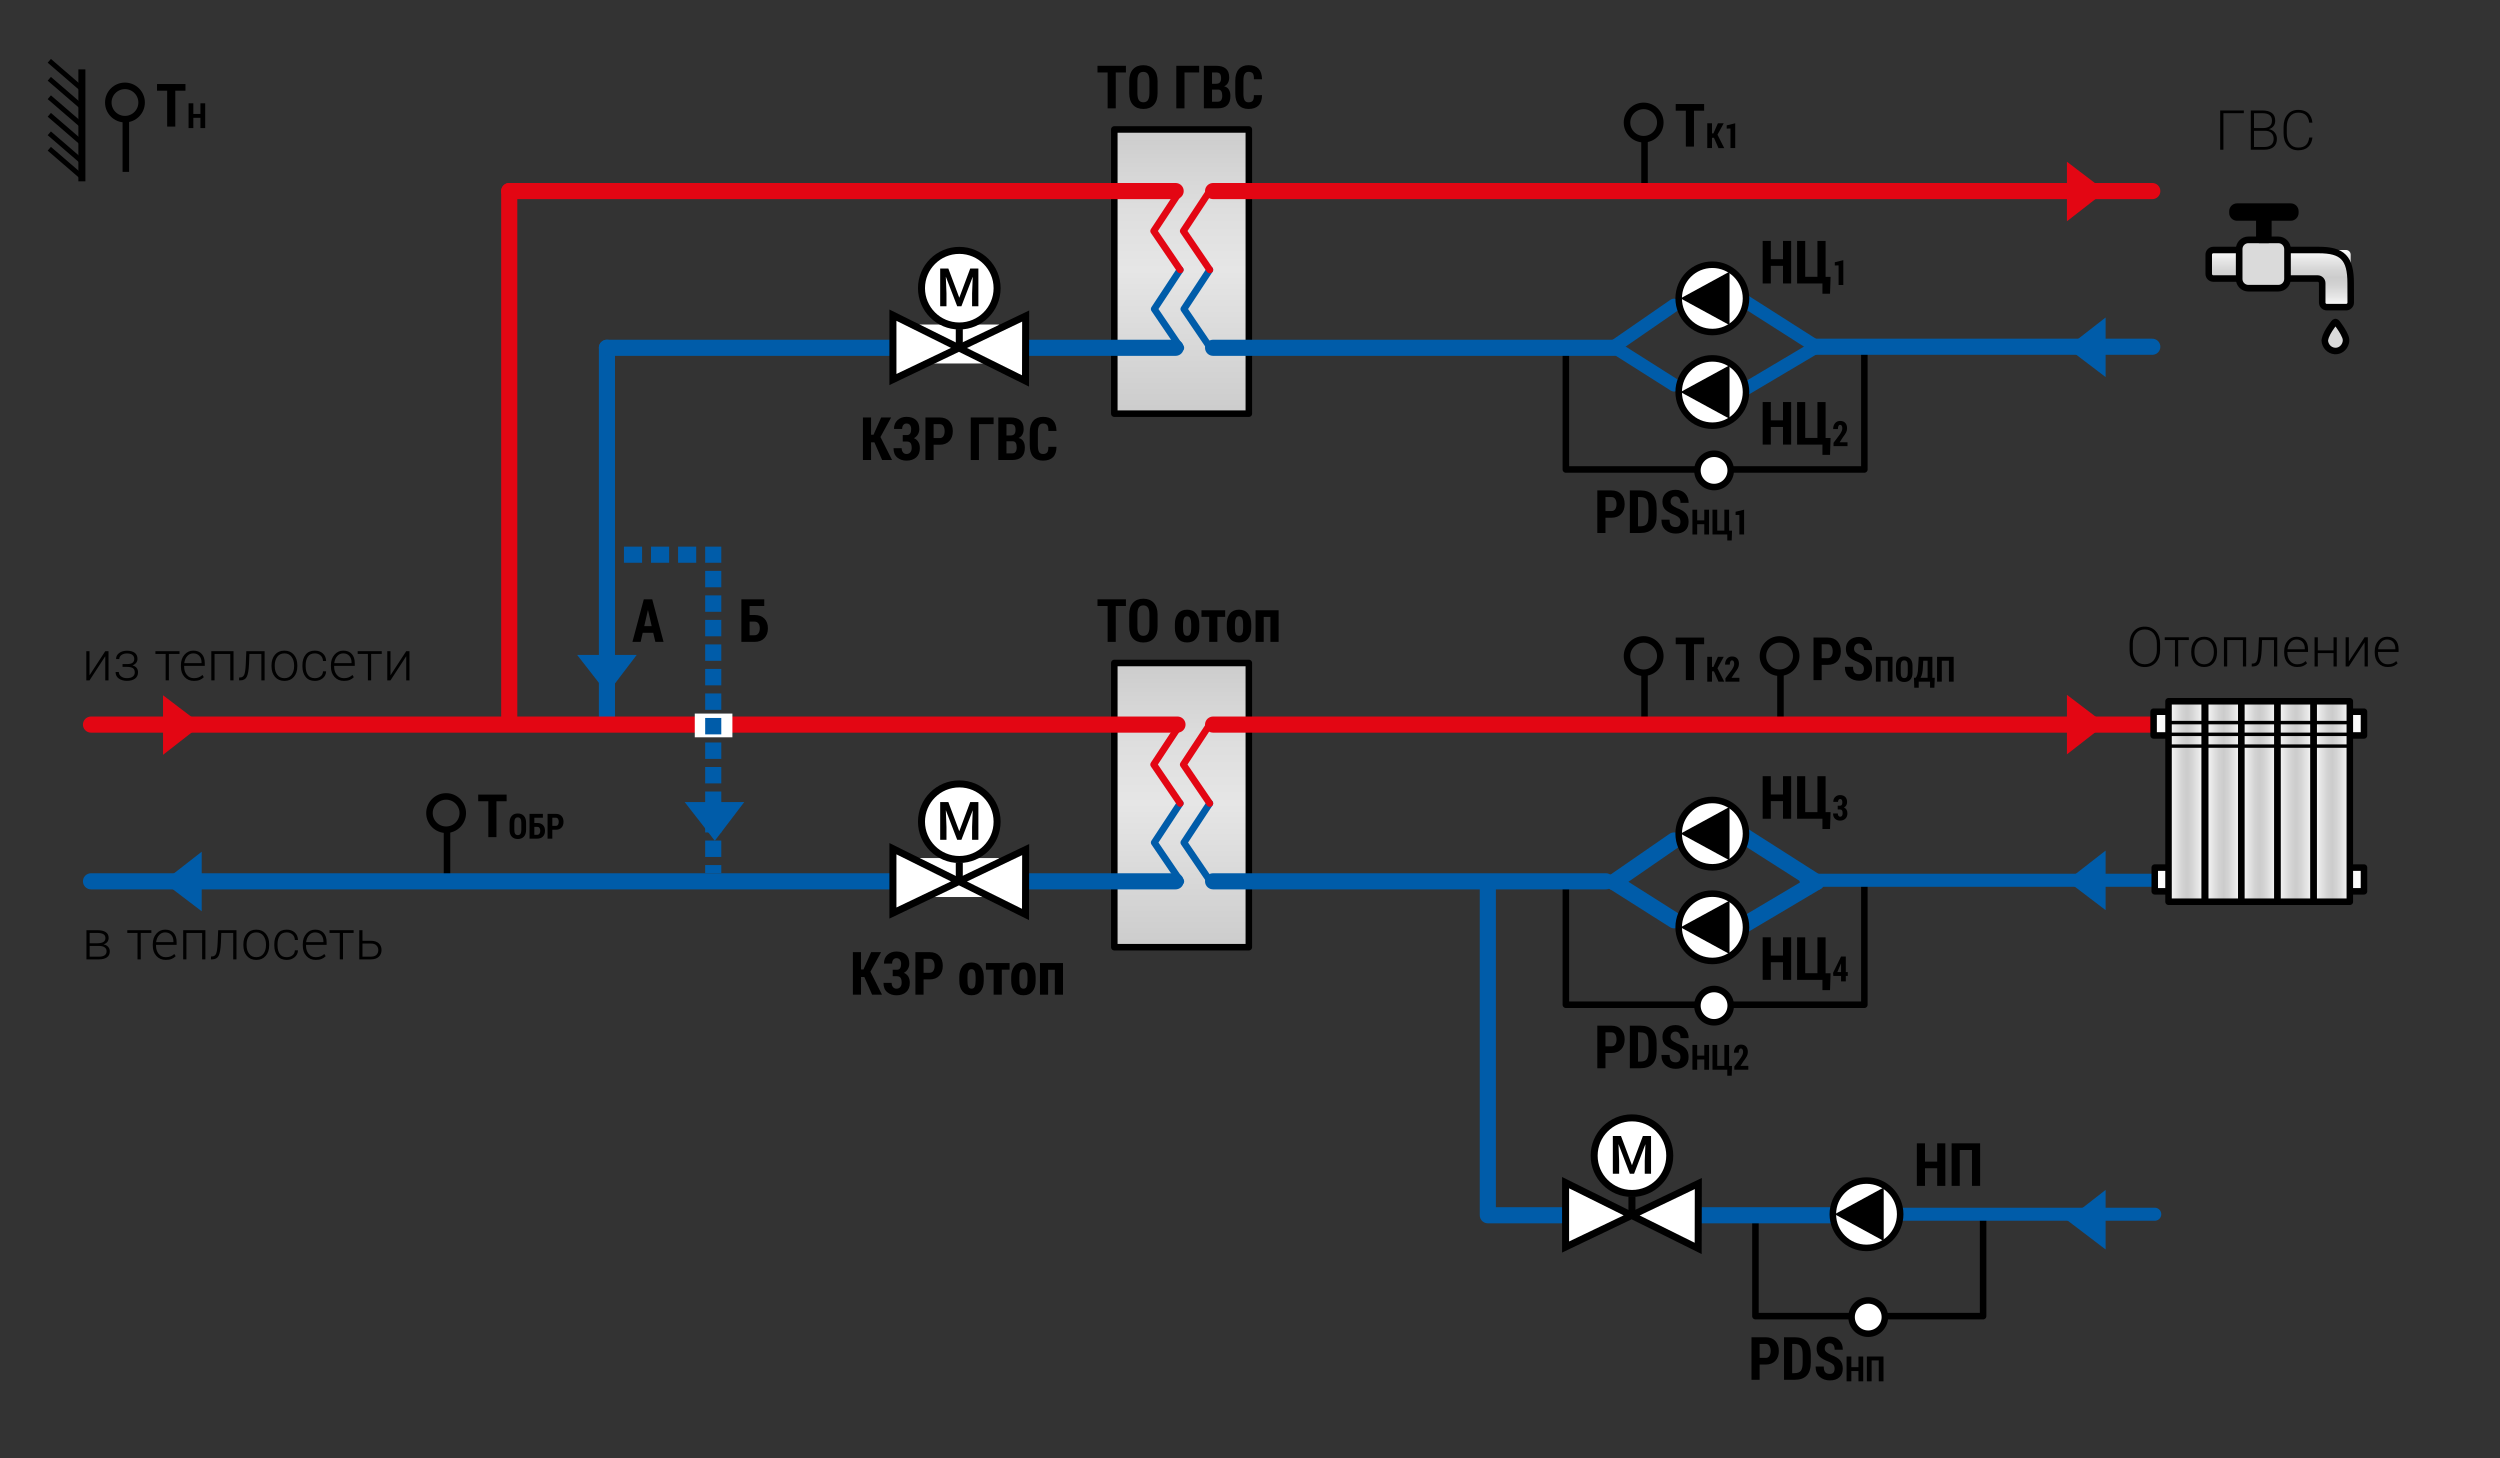 <?xml version="1.0" encoding="utf-8"?>
<!-- Generator: Adobe Illustrator 23.1.0, SVG Export Plug-In . SVG Version: 6.00 Build 0)  -->
<svg version="1.1" id="Слой_1" xmlns="http://www.w3.org/2000/svg" xmlns:xlink="http://www.w3.org/1999/xlink" x="0px" y="0px"
	 width="1200px" height="700px" viewBox="0 0 1200 700" style="enable-background:new 0 0 1200 700;" xml:space="preserve">
<rect x="0" y="0" width="1200" height="700" fill="#333333" stroke="none"/>
<style type="text/css">
	.st0{fill:none;stroke:#F08262;stroke-width:7.735;stroke-linecap:round;stroke-linejoin:round;}
	.st1{fill:url(#SVGID_1_);stroke:#000000;stroke-width:3.132;stroke-linecap:round;stroke-linejoin:round;}
	.st2{fill:none;stroke:#E30613;stroke-width:7.735;stroke-linecap:round;stroke-linejoin:round;}
	.st3{fill:#FFFFFF;}
	.st4{fill:url(#SVGID_2_);stroke:#000000;stroke-width:3.132;stroke-linecap:round;stroke-linejoin:round;}
	.st5{fill:none;stroke:#000000;stroke-width:3.132;stroke-linecap:round;stroke-linejoin:round;}
	.st6{fill:#FFFFFF;stroke:#000000;stroke-width:3.132;}
	.st7{fill:none;stroke:#000000;stroke-width:3.132;}
	.st8{fill:none;stroke:#000000;stroke-width:3.367;}
	.st9{fill:none;stroke:#000000;stroke-width:2.386;}
	.st10{fill:url(#SVGID_3_);stroke:#000000;stroke-width:3.132;stroke-linecap:round;stroke-linejoin:round;}
	.st11{fill:url(#SVGID_4_);stroke:#000000;stroke-width:3.132;stroke-linecap:round;stroke-linejoin:round;}
	.st12{fill:none;stroke:#005CA9;stroke-width:6.265;stroke-linecap:round;stroke-linejoin:round;}
	.st13{fill:none;stroke:#005CA9;stroke-width:7.735;stroke-linecap:round;stroke-linejoin:round;}
	.st14{fill:none;stroke:#005CA9;stroke-width:3.315;stroke-linecap:round;stroke-linejoin:round;}
	.st15{fill:none;stroke:#E30613;stroke-width:3.315;stroke-linecap:round;stroke-linejoin:round;}
	.st16{fill:#E30613;stroke:#FFFFFF;stroke-width:2.652;}
	.st17{fill:#FFFFFF;stroke:#000000;stroke-width:3.367;}
	.st18{fill:#005CA9;}
	.st19{fill:#E30613;}
	.st20{fill:url(#SVGID_5_);stroke:#000000;stroke-width:3.132;stroke-linecap:round;stroke-linejoin:round;}
	.st21{fill:url(#SVGID_6_);stroke:#000000;stroke-width:3.132;stroke-linecap:round;stroke-linejoin:round;}
	.st22{fill:url(#SVGID_7_);stroke:#000000;stroke-width:3.132;stroke-linecap:round;stroke-linejoin:round;}
	.st23{fill:url(#SVGID_8_);stroke:#000000;stroke-width:3.132;stroke-linecap:round;stroke-linejoin:round;}
	.st24{fill:url(#SVGID_9_);stroke:#000000;stroke-width:3.132;stroke-linecap:round;stroke-linejoin:round;}
	.st25{fill:url(#SVGID_10_);stroke:#000000;stroke-width:3.132;stroke-linecap:round;stroke-linejoin:round;}
	.st26{fill:url(#SVGID_11_);stroke:#000000;stroke-width:3.132;stroke-linecap:round;stroke-linejoin:round;}
	.st27{fill:url(#SVGID_12_);stroke:#000000;stroke-width:1.657;stroke-linecap:round;stroke-linejoin:round;}
	.st28{fill:url(#SVGID_13_);stroke:#000000;stroke-width:1.657;stroke-linecap:round;stroke-linejoin:round;}
	.st29{fill:url(#SVGID_14_);stroke:#000000;stroke-width:1.657;stroke-linecap:round;stroke-linejoin:round;}
	.st30{fill:#DADADA;stroke:#000000;stroke-width:3.132;stroke-linecap:round;stroke-linejoin:round;stroke-miterlimit:10;}
	.st31{fill:url(#SVGID_15_);}
	.st32{fill:url(#SVGID_16_);stroke:#000000;stroke-width:3.132;stroke-linecap:round;stroke-linejoin:round;stroke-miterlimit:10;}
	.st33{fill:#DADADA;stroke:#000000;stroke-width:3.181;stroke-linecap:round;stroke-linejoin:round;stroke-miterlimit:10;}
	.st34{stroke:#000000;stroke-width:3.132;stroke-linecap:round;stroke-linejoin:round;stroke-miterlimit:10;}
	.st35{fill:url(#SVGID_17_);stroke:#000000;stroke-width:3.132;stroke-linecap:round;stroke-linejoin:round;}
	.st36{fill:url(#SVGID_18_);}
	.st37{fill:url(#SVGID_19_);stroke:#000000;stroke-width:3.132;stroke-linecap:round;stroke-linejoin:round;stroke-miterlimit:10;}
	.st38{fill:url(#SVGID_20_);stroke:#000000;stroke-width:3.132;stroke-linecap:round;stroke-linejoin:round;}
	.st39{fill:url(#SVGID_21_);}
	.st40{fill:url(#SVGID_22_);stroke:#000000;stroke-width:3.132;stroke-linecap:round;stroke-linejoin:round;stroke-miterlimit:10;}
	.st41{fill:none;stroke:#005CA9;stroke-width:7.735;}
	.st42{fill:none;stroke:#005CA9;stroke-width:7.735;stroke-dasharray:7.874,3.894;}
	.st43{fill:none;stroke:#005CA9;stroke-width:7.735;stroke-dasharray:8.696,4.3;}
	.st44{fill:url(#SVGID_23_);stroke:#000000;stroke-width:3.132;stroke-linecap:round;stroke-linejoin:round;}
	.st45{fill:url(#SVGID_24_);stroke:#000000;stroke-width:3.132;stroke-linecap:round;stroke-linejoin:round;}
	.st46{fill:url(#SVGID_25_);}
	.st47{fill:url(#SVGID_26_);stroke:#000000;stroke-width:3.132;stroke-linecap:round;stroke-linejoin:round;stroke-miterlimit:10;}
	.st48{fill:url(#SVGID_27_);stroke:#000000;stroke-width:3.132;stroke-linecap:round;stroke-linejoin:round;}
	.st49{fill:url(#SVGID_28_);stroke:#000000;stroke-width:3.132;stroke-linecap:round;stroke-linejoin:round;}
	.st50{fill:url(#SVGID_29_);stroke:#000000;stroke-width:3.132;stroke-linecap:round;stroke-linejoin:round;}
	.st51{fill:url(#SVGID_30_);stroke:#000000;stroke-width:3.132;stroke-linecap:round;stroke-linejoin:round;}
	.st52{fill:url(#SVGID_31_);stroke:#000000;stroke-width:3.132;stroke-linecap:round;stroke-linejoin:round;}
	.st53{fill:url(#SVGID_32_);stroke:#000000;stroke-width:3.132;stroke-linecap:round;stroke-linejoin:round;}
	.st54{fill:url(#SVGID_33_);stroke:#000000;stroke-width:3.132;stroke-linecap:round;stroke-linejoin:round;}
	.st55{fill:url(#SVGID_34_);stroke:#000000;stroke-width:3.132;stroke-linecap:round;stroke-linejoin:round;}
	.st56{fill:url(#SVGID_35_);stroke:#000000;stroke-width:3.132;stroke-linecap:round;stroke-linejoin:round;}
	.st57{fill:url(#SVGID_36_);stroke:#000000;stroke-width:1.657;stroke-linecap:round;stroke-linejoin:round;}
	.st58{fill:url(#SVGID_37_);stroke:#000000;stroke-width:1.657;stroke-linecap:round;stroke-linejoin:round;}
	.st59{fill:url(#SVGID_38_);stroke:#000000;stroke-width:1.657;stroke-linecap:round;stroke-linejoin:round;}
	.st60{fill:url(#SVGID_39_);stroke:#000000;stroke-width:3.132;stroke-linecap:round;stroke-linejoin:round;}
	.st61{fill:url(#SVGID_40_);stroke:#000000;stroke-width:3.132;stroke-linecap:round;stroke-linejoin:round;}
	.st62{fill:url(#SVGID_41_);stroke:#000000;stroke-width:3.132;stroke-linecap:round;stroke-linejoin:round;}
	.st63{fill:url(#SVGID_42_);stroke:#000000;stroke-width:3.132;stroke-linecap:round;stroke-linejoin:round;}
	.st64{fill:url(#SVGID_43_);stroke:#000000;stroke-width:3.132;stroke-linecap:round;stroke-linejoin:round;}
	.st65{fill:url(#SVGID_44_);stroke:#000000;stroke-width:3.132;stroke-linecap:round;stroke-linejoin:round;}
	.st66{fill:url(#SVGID_45_);stroke:#000000;stroke-width:3.132;stroke-linecap:round;stroke-linejoin:round;}
	.st67{fill:url(#SVGID_46_);stroke:#000000;stroke-width:1.657;stroke-linecap:round;stroke-linejoin:round;}
	.st68{fill:url(#SVGID_47_);stroke:#000000;stroke-width:1.657;stroke-linecap:round;stroke-linejoin:round;}
	.st69{fill:url(#SVGID_48_);stroke:#000000;stroke-width:1.657;stroke-linecap:round;stroke-linejoin:round;}
	.st70{fill:url(#SVGID_49_);stroke:#000000;stroke-width:3.132;stroke-linecap:round;stroke-linejoin:round;}
	.st71{fill:url(#SVGID_50_);stroke:#000000;stroke-width:3.132;stroke-linecap:round;stroke-linejoin:round;}
	.st72{fill:url(#SVGID_51_);stroke:#000000;stroke-width:3.132;stroke-linecap:round;stroke-linejoin:round;}
	.st73{fill:url(#SVGID_52_);stroke:#000000;stroke-width:3.132;stroke-linecap:round;stroke-linejoin:round;}
	.st74{fill:url(#SVGID_53_);stroke:#000000;stroke-width:3.132;stroke-linecap:round;stroke-linejoin:round;}
	.st75{fill:url(#SVGID_54_);stroke:#000000;stroke-width:3.132;stroke-linecap:round;stroke-linejoin:round;}
	.st76{fill:url(#SVGID_55_);stroke:#000000;stroke-width:3.132;stroke-linecap:round;stroke-linejoin:round;}
	.st77{fill:url(#SVGID_56_);stroke:#000000;stroke-width:1.657;stroke-linecap:round;stroke-linejoin:round;}
	.st78{fill:url(#SVGID_57_);stroke:#000000;stroke-width:1.657;stroke-linecap:round;stroke-linejoin:round;}
	.st79{fill:url(#SVGID_58_);stroke:#000000;stroke-width:1.657;stroke-linecap:round;stroke-linejoin:round;}
	.st80{fill:url(#SVGID_59_);stroke:#000000;stroke-width:3.132;stroke-linecap:round;stroke-linejoin:round;}
	.st81{fill:none;stroke:#F08262;stroke-width:3.315;stroke-linecap:round;stroke-linejoin:round;}
	.st82{fill:none;stroke:#F08262;stroke-width:6.265;stroke-linecap:round;stroke-linejoin:round;}
	.st83{fill:#F08262;}
	.st84{fill:url(#SVGID_60_);stroke:#000000;stroke-width:3.132;stroke-linecap:round;stroke-linejoin:round;}
	.st85{fill:url(#SVGID_61_);stroke:#000000;stroke-width:3.132;stroke-linecap:round;stroke-linejoin:round;}
	.st86{fill:url(#SVGID_62_);stroke:#000000;stroke-width:3.132;stroke-linecap:round;stroke-linejoin:round;}
	.st87{fill:url(#SVGID_63_);stroke:#000000;stroke-width:3.132;stroke-linecap:round;stroke-linejoin:round;}
	.st88{fill:url(#SVGID_64_);stroke:#000000;stroke-width:3.132;stroke-linecap:round;stroke-linejoin:round;}
	.st89{fill:url(#SVGID_65_);stroke:#000000;stroke-width:3.132;stroke-linecap:round;stroke-linejoin:round;}
	.st90{fill:url(#SVGID_66_);stroke:#000000;stroke-width:3.132;stroke-linecap:round;stroke-linejoin:round;}
	.st91{fill:url(#SVGID_67_);stroke:#000000;stroke-width:1.657;stroke-linecap:round;stroke-linejoin:round;}
	.st92{fill:url(#SVGID_68_);stroke:#000000;stroke-width:1.657;stroke-linecap:round;stroke-linejoin:round;}
	.st93{fill:url(#SVGID_69_);stroke:#000000;stroke-width:1.657;stroke-linecap:round;stroke-linejoin:round;}
	.st94{fill:url(#SVGID_70_);}
	.st95{fill:url(#SVGID_71_);stroke:#000000;stroke-width:3.132;stroke-linecap:round;stroke-linejoin:round;stroke-miterlimit:10;}
	.st96{fill:none;stroke:#F08262;stroke-width:7.735;stroke-linejoin:round;}
	.st97{fill:none;stroke:#F08262;stroke-width:7.735;stroke-linejoin:round;stroke-dasharray:7.925,3.919;}
</style>
<polyline class="st5" points="894.89,423.397 894.89,482.277 751.611,482.277 751.611,423.851 "/>
<path class="st6" d="M822.751,490.711c4.415,0,7.993-3.578,7.993-7.994c0-4.415-3.579-7.994-7.993-7.994s-7.993,3.579-7.993,7.994
	C814.757,487.132,818.336,490.711,822.751,490.711"/>
<g>
	<path d="M770.625,505.433v7.323h-3.914v-20.425h6.818c1.973,0,3.519,0.594,4.636,1.781c1.118,1.188,1.677,2.777,1.677,4.77
		c0,2.001-0.559,3.594-1.677,4.776c-1.117,1.184-2.663,1.774-4.636,1.774H770.625z M770.625,502.235h2.904
		c0.795,0,1.394-0.309,1.795-0.926c0.402-0.617,0.604-1.417,0.604-2.398c0-1.001-0.201-1.814-0.604-2.441
		c-0.401-0.626-1-0.939-1.795-0.939h-2.904V502.235z"/>
	<path d="M782.324,512.756v-20.425h5.148c2.534,0,4.454,0.691,5.759,2.076c1.305,1.384,1.957,3.507,1.957,6.368v3.563
		c0,2.871-0.652,4.992-1.957,6.362c-1.305,1.37-3.238,2.055-5.801,2.055H782.324z M786.238,495.53v14.042h0.968
		c1.59,0,2.668-0.391,3.233-1.171c0.566-0.781,0.85-2.135,0.85-4.062v-3.591c0-1.927-0.281-3.278-0.842-4.055
		c-0.562-0.776-1.628-1.164-3.199-1.164H786.238z"/>
	<path d="M806.607,507.425c0-0.813-0.185-1.444-0.554-1.894c-0.37-0.449-1.036-0.902-1.999-1.36
		c-2.067-0.758-3.599-1.593-4.595-2.505c-0.996-0.911-1.494-2.232-1.494-3.963c0-1.711,0.583-3.083,1.747-4.117
		c1.164-1.033,2.687-1.55,4.565-1.55c1.88,0,3.396,0.582,4.546,1.746c1.15,1.165,1.726,2.678,1.726,4.538h-3.914
		c0-0.963-0.206-1.728-0.617-2.293c-0.412-0.566-1.015-0.849-1.81-0.849c-0.748,0-1.323,0.238-1.726,0.715
		c-0.402,0.478-0.604,1.085-0.604,1.824c0,0.683,0.227,1.236,0.681,1.662c0.453,0.426,1.255,0.909,2.405,1.452
		c1.88,0.664,3.276,1.486,4.188,2.469c0.912,0.982,1.368,2.348,1.368,4.097c0,1.805-0.552,3.198-1.655,4.18
		c-1.104,0.982-2.609,1.474-4.518,1.474c-1.898,0-3.519-0.562-4.86-1.684c-1.342-1.122-2.013-2.787-2.013-4.994h3.928
		c0,1.3,0.233,2.217,0.701,2.749c0.468,0.533,1.216,0.8,2.244,0.8c0.786,0,1.358-0.22,1.719-0.659S806.607,508.211,806.607,507.425z
		"/>
	<path d="M820.339,513.484h-2.282v-4.932h-3.41v4.932h-2.282v-11.908h2.282v5.12h3.41v-5.12h2.282V513.484z"/>
	<path d="M821.999,501.576h2.273v10.052h3.418v-10.052h2.282v10.06h1.398l-0.155,4.72h-2.126v-2.871h-7.091V501.576z"/>
	<path d="M839.189,513.484h-6.714v-1.578l3.083-4.114c0.409-0.621,0.699-1.153,0.871-1.595s0.258-0.854,0.258-1.235
		c0-0.518-0.089-0.929-0.266-1.234c-0.178-0.306-0.438-0.458-0.781-0.458c-0.354,0-0.622,0.186-0.802,0.556
		c-0.18,0.371-0.27,0.867-0.27,1.489h-2.282c0-1.124,0.3-2.056,0.899-2.798c0.6-0.741,1.418-1.112,2.454-1.112
		c1.068,0,1.891,0.312,2.466,0.933c0.575,0.622,0.862,1.488,0.862,2.601c0,0.753-0.159,1.432-0.479,2.037
		c-0.318,0.604-0.865,1.415-1.64,2.429l-1.431,2.225h3.77V513.484z"/>
</g>
<g>
	<path d="M859.759,470.329h-3.914v-8.459h-5.85v8.459h-3.914v-20.426h3.914v8.781h5.85v-8.781h3.914V470.329z"/>
	<path d="M862.606,449.904h3.899v17.24h5.864v-17.24h3.914v17.256h2.398l-0.267,8.094h-3.647v-4.924h-12.162V449.904z"/>
	<path d="M885.986,466.591h0.948v1.865h-0.948v2.6h-2.282v-2.6h-3.713l-0.123-1.457l3.836-7.852h2.282V466.591z M881.938,466.591
		h1.767v-4.098l-0.024-0.008l-0.106,0.205L881.938,466.591z"/>
</g>
<polyline class="st5" points="894.89,166.468 894.89,225.349 751.611,225.349 751.611,166.923 "/>
<path class="st6" d="M822.751,233.782c4.415,0,7.993-3.578,7.993-7.994c0-4.415-3.579-7.994-7.993-7.994s-7.993,3.579-7.993,7.994
	C814.757,230.204,818.336,233.782,822.751,233.782"/>
<g>
	<path d="M770.625,248.505v7.323h-3.914v-20.425h6.818c1.973,0,3.519,0.594,4.636,1.781c1.118,1.188,1.677,2.777,1.677,4.77
		c0,2.001-0.559,3.594-1.677,4.776c-1.117,1.184-2.663,1.774-4.636,1.774H770.625z M770.625,245.307h2.904
		c0.795,0,1.394-0.309,1.795-0.926c0.402-0.617,0.604-1.417,0.604-2.398c0-1.001-0.201-1.814-0.604-2.441
		c-0.401-0.626-1-0.939-1.795-0.939h-2.904V245.307z"/>
	<path d="M782.324,255.829v-20.425h5.148c2.534,0,4.454,0.691,5.759,2.076c1.305,1.384,1.957,3.507,1.957,6.368v3.563
		c0,2.871-0.652,4.992-1.957,6.362s-3.238,2.055-5.801,2.055H782.324z M786.238,238.602v14.042h0.968
		c1.59,0,2.668-0.391,3.233-1.171c0.566-0.781,0.85-2.135,0.85-4.062v-3.591c0-1.927-0.281-3.278-0.842-4.055
		c-0.562-0.776-1.628-1.164-3.199-1.164H786.238z"/>
	<path d="M806.607,250.497c0-0.813-0.185-1.444-0.554-1.894c-0.37-0.449-1.036-0.902-1.999-1.36
		c-2.067-0.758-3.599-1.593-4.595-2.505c-0.996-0.911-1.494-2.232-1.494-3.963c0-1.711,0.583-3.083,1.747-4.117
		c1.164-1.033,2.687-1.55,4.565-1.55c1.88,0,3.396,0.582,4.546,1.746c1.15,1.165,1.726,2.678,1.726,4.538h-3.914
		c0-0.963-0.206-1.728-0.617-2.293c-0.412-0.566-1.015-0.849-1.81-0.849c-0.748,0-1.323,0.238-1.726,0.715
		c-0.402,0.478-0.604,1.085-0.604,1.824c0,0.683,0.227,1.236,0.681,1.662c0.453,0.426,1.255,0.909,2.405,1.452
		c1.88,0.664,3.276,1.486,4.188,2.469c0.912,0.982,1.368,2.348,1.368,4.097c0,1.805-0.552,3.198-1.655,4.18
		c-1.104,0.982-2.609,1.474-4.518,1.474c-1.898,0-3.519-0.562-4.86-1.684s-2.013-2.787-2.013-4.994h3.928
		c0,1.3,0.233,2.217,0.701,2.749c0.468,0.533,1.216,0.8,2.244,0.8c0.786,0,1.358-0.22,1.719-0.659S806.607,251.284,806.607,250.497z
		"/>
	<path d="M820.339,256.556h-2.282v-4.932h-3.41v4.932h-2.282v-11.908h2.282v5.12h3.41v-5.12h2.282V256.556z"/>
	<path d="M821.999,244.648h2.273V254.7h3.418v-10.052h2.282v10.06h1.398l-0.155,4.72h-2.126v-2.871h-7.091V244.648z"/>
	<path d="M837.17,256.556h-2.273v-9.405l-1.816,0.049v-1.554l4.09-1.006V256.556z"/>
</g>
<g>
	<line class="st7" x1="60.4" y1="57.196" x2="60.4" y2="82.503"/>
	<path class="st7" d="M59.979,57.196c-4.415,0-7.993-3.578-7.993-7.994c0-4.415,3.579-7.994,7.993-7.994s7.993,3.579,7.993,7.994
		C67.972,53.618,64.393,57.196,59.979,57.196"/>
</g>
<g>
	<path d="M89.023,43.533h-4.882v17.227h-3.9V43.533h-4.868v-3.198h13.65V43.533z"/>
	<path d="M98.49,61.487h-2.282v-4.932h-3.411v4.932h-2.282V49.58h2.282v5.119h3.411V49.58h2.282V61.487z"/>
</g>
<g>
	<line class="st8" x1="39.301" y1="87.043" x2="39.301" y2="33.304"/>
	<line class="st9" x1="23.665" y1="71.407" x2="39.301" y2="84.901"/>
	<line class="st9" x1="23.665" y1="63.995" x2="39.301" y2="77.492"/>
	<line class="st9" x1="23.665" y1="55.107" x2="39.301" y2="68.605"/>
	<line class="st9" x1="23.665" y1="46.677" x2="39.301" y2="60.172"/>
	<line class="st9" x1="23.665" y1="37.823" x2="39.301" y2="51.315"/>
	<line class="st9" x1="23.665" y1="29.19" x2="39.301" y2="42.685"/>
</g>
<g>
	<g>
		<line class="st7" x1="214.56" y1="398.271" x2="214.56" y2="423.578"/>
		<path class="st7" d="M214.138,398.271c-4.415,0-7.993-3.578-7.993-7.994c0-4.415,3.579-7.994,7.993-7.994s7.993,3.579,7.993,7.994
			C222.132,394.693,218.553,398.271,214.138,398.271"/>
	</g>
	<g>
		<path d="M243.181,384.599h-4.882v17.227h-3.9v-17.227h-4.868V381.4h13.65V384.599z"/>
		<path d="M252.525,398.275c0,1.439-0.354,2.541-1.063,3.305c-0.708,0.763-1.679,1.145-2.911,1.145
			c-1.238,0-2.207-0.382-2.908-1.145c-0.701-0.764-1.051-1.865-1.051-3.305v-3.337c0-1.434,0.35-2.536,1.051-3.308
			s1.665-1.157,2.891-1.157c1.238,0,2.212,0.386,2.924,1.157s1.067,1.874,1.067,3.308V398.275z M250.243,394.922
			c0-0.889-0.141-1.541-0.421-1.955s-0.71-0.621-1.288-0.621c-0.578,0-0.999,0.205-1.264,0.617
			c-0.265,0.411-0.396,1.064-0.396,1.959v3.353c0,0.899,0.135,1.556,0.405,1.967c0.27,0.412,0.694,0.618,1.272,0.618
			c0.572,0,0.998-0.207,1.275-0.622c0.278-0.414,0.417-1.068,0.417-1.963V394.922z"/>
		<path d="M260.581,392.509h-4.106v2.519h1.399c1.156,0,2.066,0.334,2.731,1.002c0.665,0.668,0.998,1.574,0.998,2.72
			c0,1.161-0.334,2.086-1.001,2.772c-0.668,0.688-1.578,1.03-2.728,1.03h-3.697v-11.907h6.404V392.509z M256.475,396.885v3.811
			h1.399c0.469,0,0.829-0.183,1.079-0.548c0.251-0.365,0.376-0.837,0.376-1.415c0-0.551-0.125-0.996-0.376-1.337
			c-0.25-0.341-0.61-0.511-1.079-0.511H256.475z"/>
		<path d="M265.111,398.284v4.269h-2.282v-11.907h3.975c1.15,0,2.051,0.346,2.703,1.038s0.978,1.619,0.978,2.781
			c0,1.166-0.326,2.095-0.978,2.784c-0.651,0.69-1.553,1.035-2.703,1.035H265.111z M265.111,396.418h1.693
			c0.463,0,0.812-0.18,1.046-0.54c0.234-0.359,0.352-0.825,0.352-1.398c0-0.583-0.118-1.058-0.352-1.423s-0.583-0.548-1.046-0.548
			h-1.693V396.418z"/>
	</g>
</g>
<g>
	<line class="st7" x1="854.619" y1="322.903" x2="854.619" y2="348.21"/>
	<path class="st7" d="M854.198,322.903c-4.415,0-7.993-3.578-7.993-7.994c0-4.415,3.579-7.994,7.993-7.994s7.993,3.579,7.993,7.994
		C862.191,319.325,858.612,322.903,854.198,322.903"/>
</g>
<g>
	<path d="M874.396,319.135v7.323h-3.914v-20.426h6.817c1.974,0,3.52,0.595,4.637,1.782s1.677,2.777,1.677,4.77
		c0,2.001-0.56,3.594-1.677,4.776c-1.117,1.184-2.663,1.774-4.637,1.774H874.396z M874.396,315.937h2.903
		c0.795,0,1.394-0.309,1.796-0.926s0.604-1.417,0.604-2.399c0-1-0.201-1.813-0.604-2.44s-1.001-0.939-1.796-0.939h-2.903V315.937z"
		/>
	<path d="M894.667,321.127c0-0.813-0.185-1.445-0.554-1.894c-0.37-0.449-1.036-0.902-1.999-1.361
		c-2.067-0.757-3.599-1.592-4.595-2.504s-1.494-2.232-1.494-3.963c0-1.711,0.582-3.084,1.747-4.117
		c1.164-1.033,2.687-1.55,4.565-1.55c1.88,0,3.396,0.582,4.546,1.746s1.726,2.678,1.726,4.538h-3.914
		c0-0.963-0.206-1.728-0.617-2.294c-0.412-0.565-1.015-0.849-1.81-0.849c-0.749,0-1.324,0.239-1.726,0.716
		c-0.402,0.477-0.604,1.085-0.604,1.823c0,0.684,0.227,1.237,0.681,1.663c0.453,0.426,1.255,0.909,2.405,1.452
		c1.88,0.664,3.276,1.486,4.188,2.469c0.912,0.981,1.368,2.348,1.368,4.096c0,1.806-0.552,3.199-1.655,4.181
		c-1.104,0.982-2.609,1.473-4.518,1.473c-1.898,0-3.519-0.561-4.86-1.683c-1.342-1.123-2.014-2.787-2.014-4.994h3.929
		c0,1.3,0.233,2.216,0.701,2.749s1.216,0.8,2.244,0.8c0.786,0,1.358-0.22,1.719-0.659S894.667,321.913,894.667,321.127z"/>
	<path d="M908.398,327.185h-2.274v-10.043h-3.418v10.043h-2.282v-11.907h7.975V327.185z"/>
	<path d="M918.008,322.908c0,1.439-0.354,2.541-1.063,3.305c-0.709,0.763-1.68,1.145-2.911,1.145c-1.238,0-2.207-0.382-2.907-1.145
		c-0.701-0.764-1.052-1.865-1.052-3.305v-3.337c0-1.434,0.351-2.536,1.052-3.308c0.7-0.771,1.664-1.157,2.891-1.157
		c1.237,0,2.212,0.386,2.924,1.157s1.067,1.874,1.067,3.308V322.908z M915.726,319.555c0-0.889-0.14-1.541-0.421-1.955
		s-0.71-0.621-1.288-0.621s-0.999,0.205-1.264,0.617c-0.265,0.411-0.396,1.064-0.396,1.959v3.353c0,0.899,0.135,1.556,0.404,1.967
		c0.271,0.412,0.694,0.618,1.272,0.618c0.572,0,0.997-0.207,1.275-0.622c0.278-0.414,0.417-1.068,0.417-1.963V319.555z"/>
	<path d="M928.501,330.105h-2.086v-2.92h-5.422v2.92h-2.151l-0.131-4.776h0.761c0.333-0.321,0.612-0.869,0.839-1.644
		c0.226-0.774,0.358-1.979,0.396-3.615l0.294-4.792h6.535v10.051h1.161L928.501,330.105z M922.988,320.07
		c-0.038,1.26-0.151,2.306-0.339,3.137c-0.188,0.831-0.443,1.539-0.765,2.122h3.369v-8.187h-2.094L922.988,320.07z"/>
	<path d="M937.76,327.185h-2.274v-10.043h-3.418v10.043h-2.282v-11.907h7.975V327.185z"/>
</g>
<g>
	<line class="st7" x1="789.373" y1="322.903" x2="789.373" y2="348.21"/>
	<path class="st7" d="M788.951,322.903c-4.415,0-7.993-3.578-7.993-7.994c0-4.415,3.579-7.994,7.993-7.994
		c4.415,0,7.993,3.579,7.993,7.994C796.944,319.325,793.366,322.903,788.951,322.903"/>
</g>
<g>
	<path d="M817.988,309.232h-4.882v17.227h-3.899v-17.227h-4.868v-3.199h13.649V309.232z"/>
	<path d="M822.695,322.237h-0.933v4.948h-2.282v-11.907h2.282v4.841h0.687l2.144-4.841h2.788l-2.993,5.471l3.247,6.437h-2.772
		L822.695,322.237z"/>
	<path d="M834.922,327.185h-6.715v-1.578l3.084-4.114c0.409-0.621,0.699-1.152,0.871-1.595c0.172-0.441,0.258-0.853,0.258-1.234
		c0-0.519-0.089-0.93-0.267-1.235c-0.177-0.305-0.438-0.458-0.78-0.458c-0.354,0-0.622,0.186-0.802,0.557
		c-0.18,0.37-0.271,0.866-0.271,1.488h-2.281c0-1.123,0.3-2.056,0.899-2.797c0.6-0.742,1.418-1.112,2.454-1.112
		c1.068,0,1.89,0.311,2.466,0.932c0.575,0.622,0.862,1.489,0.862,2.602c0,0.752-0.159,1.431-0.479,2.036
		c-0.318,0.605-0.865,1.415-1.64,2.429l-1.432,2.225h3.771V327.185z"/>
</g>
<g>
	<line class="st7" x1="789.373" y1="66.811" x2="789.373" y2="92.118"/>
	<path class="st7" d="M788.951,66.811c-4.415,0-7.993-3.578-7.993-7.994c0-4.415,3.579-7.994,7.993-7.994
		c4.415,0,7.993,3.579,7.993,7.994C796.944,63.233,793.366,66.811,788.951,66.811"/>
</g>
<g>
	<path d="M817.988,53.134h-4.882v17.227h-3.899V53.134h-4.868v-3.199h13.649V53.134z"/>
	<path d="M822.695,66.14h-0.933v4.947h-2.282V59.18h2.282v4.841h0.687l2.144-4.841h2.788l-2.993,5.472l3.247,6.436h-2.772
		L822.695,66.14z"/>
	<path d="M832.902,71.087h-2.274v-9.404l-1.815,0.049v-1.555l4.09-1.006V71.087z"/>
</g>
<linearGradient id="SVGID_1_" gradientUnits="userSpaceOnUse" x1="567.155" y1="454.65" x2="567.155" y2="318.229">
	<stop  offset="0" style="stop-color:#CCCCCC"/>
	<stop  offset="0.505" style="stop-color:#E6E6E6"/>
	<stop  offset="0.717" style="stop-color:#DEDEDE"/>
	<stop  offset="1" style="stop-color:#CCCCCC"/>
</linearGradient>
<rect x="534.868" y="318.229" class="st1" width="64.574" height="136.422"/>
<linearGradient id="SVGID_2_" gradientUnits="userSpaceOnUse" x1="567.155" y1="198.558" x2="567.155" y2="62.137">
	<stop  offset="0" style="stop-color:#CCCCCC"/>
	<stop  offset="0.505" style="stop-color:#E6E6E6"/>
	<stop  offset="0.717" style="stop-color:#DEDEDE"/>
	<stop  offset="1" style="stop-color:#CCCCCC"/>
</linearGradient>
<rect x="534.868" y="62.137" class="st4" width="64.574" height="136.422"/>
<line class="st2" x1="582.281" y1="347.802" x2="1033.101" y2="347.802"/>
<g>
	<path d="M540.444,290.875h-4.882v17.227h-3.9v-17.227h-4.868v-3.198h13.65V290.875z"/>
	<path d="M555.637,300.765c0,2.47-0.608,4.358-1.824,5.668s-2.881,1.964-4.994,1.964c-2.123,0-3.785-0.654-4.987-1.964
		c-1.202-1.31-1.803-3.198-1.803-5.668v-5.724c0-2.459,0.601-4.351,1.803-5.674c1.202-1.323,2.854-1.985,4.959-1.985
		c2.123,0,3.794,0.662,5.015,1.985c1.22,1.323,1.831,3.215,1.831,5.674V300.765z M551.723,295.014c0-1.524-0.241-2.643-0.722-3.354
		c-0.482-0.71-1.218-1.065-2.209-1.065c-0.992,0-1.714,0.353-2.167,1.059s-0.681,1.826-0.681,3.36v5.751
		c0,1.544,0.232,2.668,0.695,3.374s1.19,1.06,2.181,1.06c0.982,0,1.711-0.355,2.188-1.066s0.715-1.833,0.715-3.367V295.014z"/>
	<path d="M563.941,299.587c0-2.086,0.505-3.765,1.515-5.036c1.01-1.272,2.459-1.908,4.349-1.908c1.898,0,3.353,0.636,4.363,1.908
		c1.01,1.271,1.515,2.95,1.515,5.036v1.88c0,2.095-0.503,3.771-1.508,5.028c-1.006,1.259-2.453,1.888-4.342,1.888
		c-1.908,0-3.367-0.629-4.377-1.888c-1.01-1.257-1.515-2.934-1.515-5.028V299.587z M567.855,301.467c0,1.197,0.14,2.12,0.421,2.771
		c0.28,0.649,0.799,0.975,1.557,0.975c0.72,0,1.225-0.327,1.515-0.981c0.29-0.655,0.435-1.576,0.435-2.764v-1.88
		c0-1.169-0.145-2.086-0.435-2.75c-0.29-0.664-0.805-0.996-1.543-0.996s-1.249,0.332-1.529,0.996
		c-0.281,0.664-0.421,1.581-0.421,2.75V301.467z"/>
	<path d="M588.084,296.094h-3.746v12.008h-3.914v-12.008h-3.717v-3.171h11.377V296.094z"/>
	<path d="M588.856,299.587c0-2.086,0.505-3.765,1.515-5.036c1.01-1.272,2.459-1.908,4.349-1.908c1.898,0,3.353,0.636,4.363,1.908
		c1.01,1.271,1.515,2.95,1.515,5.036v1.88c0,2.095-0.503,3.771-1.508,5.028c-1.006,1.259-2.453,1.888-4.342,1.888
		c-1.908,0-3.367-0.629-4.377-1.888c-1.01-1.257-1.515-2.934-1.515-5.028V299.587z M592.77,301.467c0,1.197,0.14,2.12,0.421,2.771
		c0.28,0.649,0.799,0.975,1.557,0.975c0.72,0,1.225-0.327,1.515-0.981c0.29-0.655,0.435-1.576,0.435-2.764v-1.88
		c0-1.169-0.145-2.086-0.435-2.75c-0.29-0.664-0.805-0.996-1.543-0.996s-1.249,0.332-1.529,0.996
		c-0.281,0.664-0.421,1.581-0.421,2.75V301.467z"/>
	<path d="M613.729,308.102h-3.928v-11.979h-3.227v11.979h-3.899v-15.179h11.054V308.102z"/>
</g>
<g>
	<path d="M313.551,303.74h-5.05l-0.996,4.362h-3.942l5.457-20.425h4.054l5.429,20.425h-3.928L313.551,303.74z M309.23,300.555h3.591
		l-1.782-7.688h-0.042L309.23,300.555z"/>
</g>
<g>
	<path d="M540.444,34.781h-4.882v17.227h-3.9V34.781h-4.868v-3.198h13.65V34.781z"/>
	<path d="M555.637,44.671c0,2.469-0.608,4.357-1.824,5.667s-2.881,1.964-4.994,1.964c-2.123,0-3.785-0.654-4.987-1.964
		c-1.202-1.31-1.803-3.198-1.803-5.667v-5.725c0-2.459,0.601-4.35,1.803-5.674c1.202-1.323,2.854-1.984,4.959-1.984
		c2.123,0,3.794,0.661,5.015,1.984c1.22,1.324,1.831,3.215,1.831,5.674V44.671z M551.723,38.919c0-1.524-0.241-2.643-0.722-3.354
		c-0.482-0.71-1.218-1.065-2.209-1.065c-0.992,0-1.714,0.353-2.167,1.06c-0.454,0.705-0.681,1.826-0.681,3.359v5.752
		c0,1.543,0.232,2.668,0.695,3.373c0.463,0.707,1.19,1.06,2.181,1.06c0.982,0,1.711-0.355,2.188-1.066
		c0.477-0.71,0.715-1.833,0.715-3.366V38.919z"/>
	<path d="M575.599,34.781h-7.042v17.227h-3.928V31.582h10.97V34.781z"/>
	<path d="M577.857,52.007V31.582h5.906c2.029,0,3.58,0.456,4.65,1.368s1.606,2.316,1.606,4.215c0,0.982-0.199,1.846-0.596,2.588
		c-0.397,0.744-0.999,1.299-1.803,1.663l0.014,0.042c1.029,0.243,1.779,0.781,2.251,1.613s0.708,1.824,0.708,2.975
		c0,2.01-0.51,3.506-1.529,4.488c-1.019,0.982-2.539,1.473-4.559,1.473H577.857z M581.771,40.21h2.02
		c0.795,0,1.382-0.221,1.761-0.66c0.378-0.439,0.568-1.107,0.568-2.006c0-0.982-0.185-1.688-0.554-2.118s-0.97-0.646-1.803-0.646
		h-1.992V40.21z M581.771,43.001v5.822h2.735c0.748,0,1.298-0.246,1.648-0.736c0.351-0.492,0.526-1.182,0.526-2.07
		c0-0.973-0.154-1.718-0.463-2.236c-0.309-0.52-0.818-0.779-1.529-0.779H581.771z"/>
	<path d="M605.774,45.653c-0.01,2.235-0.566,3.902-1.67,5.001c-1.104,1.1-2.703,1.648-4.798,1.648c-2.048,0-3.622-0.629-4.721-1.887
		c-1.099-1.258-1.648-3.111-1.648-5.563v-6.102c0-2.422,0.563-4.271,1.69-5.549c1.126-1.276,2.686-1.914,4.678-1.914
		c2.133,0,3.729,0.554,4.791,1.662c1.062,1.107,1.625,2.808,1.69,5.1h-3.914c0.047-1.291-0.119-2.207-0.498-2.75
		s-1.069-0.814-2.069-0.814c-0.851,0-1.475,0.34-1.873,1.018c-0.398,0.678-0.596,1.752-0.596,3.22v6.13
		c0,1.516,0.187,2.605,0.561,3.27s1.01,0.996,1.908,0.996c0.935,0,1.606-0.26,2.014-0.779c0.406-0.52,0.587-1.414,0.54-2.687
		H605.774z"/>
</g>
<g>
	<path d="M419.712,212.321h-1.599v8.487h-3.914v-20.426h3.914v8.305h1.178l3.675-8.305h4.784l-5.134,9.385l5.569,11.041h-4.756
		L419.712,212.321z"/>
	<path d="M441.273,205.91c0,0.954-0.227,1.814-0.681,2.581c-0.454,0.768-1.087,1.38-1.9,1.838c0.926,0.402,1.629,1.001,2.111,1.796
		c0.482,0.795,0.723,1.791,0.723,2.988c0,1.907-0.584,3.383-1.753,4.426c-1.169,1.043-2.727,1.563-4.671,1.563
		c-1.721,0-3.187-0.495-4.398-1.486c-1.211-0.991-1.817-2.483-1.817-4.476h3.914c0,0.813,0.212,1.48,0.638,1.999
		c0.425,0.52,0.979,0.779,1.663,0.779c0.786,0,1.4-0.262,1.845-0.786c0.444-0.523,0.666-1.216,0.666-2.076
		c0-1.112-0.187-1.91-0.561-2.392s-0.949-0.723-1.726-0.723h-2.006v-3.101h2.006c0.711,0,1.228-0.245,1.55-0.736
		s0.484-1.204,0.484-2.139c0-0.786-0.189-1.429-0.568-1.93c-0.379-0.5-0.942-0.75-1.69-0.75c-0.617,0-1.118,0.233-1.501,0.701
		c-0.384,0.468-0.575,1.104-0.575,1.908h-3.914c0-1.777,0.57-3.189,1.711-4.236c1.141-1.048,2.567-1.571,4.279-1.571
		c1.936,0,3.448,0.495,4.538,1.486C440.729,202.567,441.273,204.011,441.273,205.91z"/>
	<path d="M448.133,213.485v7.323h-3.914v-20.426h6.818c1.973,0,3.519,0.595,4.636,1.782s1.676,2.777,1.676,4.77
		c0,2.001-0.559,3.594-1.676,4.776c-1.118,1.184-2.663,1.774-4.636,1.774H448.133z M448.133,210.287h2.904
		c0.795,0,1.394-0.309,1.795-0.926c0.402-0.617,0.604-1.417,0.604-2.399c0-1-0.201-1.813-0.604-2.44
		c-0.402-0.627-1-0.939-1.795-0.939h-2.904V210.287z"/>
	<path d="M476.933,203.581h-7.042v17.227h-3.928v-20.426h10.97V203.581z"/>
	<path d="M479.191,220.808v-20.426h5.906c2.029,0,3.58,0.456,4.65,1.368s1.606,2.317,1.606,4.216c0,0.981-0.199,1.845-0.596,2.588
		s-0.999,1.298-1.803,1.662l0.014,0.042c1.029,0.243,1.779,0.781,2.251,1.613c0.472,0.833,0.708,1.824,0.708,2.975
		c0,2.011-0.51,3.507-1.529,4.488c-1.019,0.982-2.539,1.474-4.559,1.474H479.191z M483.105,209.01h2.02
		c0.795,0,1.382-0.22,1.761-0.659c0.378-0.439,0.568-1.108,0.568-2.007c0-0.981-0.185-1.688-0.554-2.118
		c-0.37-0.43-0.97-0.645-1.803-0.645h-1.992V209.01z M483.105,211.801v5.822h2.735c0.748,0,1.298-0.245,1.648-0.736
		s0.526-1.181,0.526-2.069c0-0.973-0.154-1.719-0.463-2.237c-0.309-0.52-0.818-0.779-1.529-0.779H483.105z"/>
	<path d="M507.108,214.453c-0.01,2.235-0.566,3.902-1.669,5.002c-1.104,1.099-2.703,1.647-4.798,1.647
		c-2.048,0-3.622-0.629-4.721-1.887c-1.099-1.258-1.648-3.111-1.648-5.562v-6.103c0-2.422,0.563-4.271,1.69-5.549
		c1.126-1.276,2.686-1.914,4.678-1.914c2.132,0,3.729,0.554,4.791,1.662s1.625,2.808,1.69,5.1h-3.914
		c0.046-1.291-0.119-2.207-0.498-2.75c-0.379-0.542-1.069-0.813-2.069-0.813c-0.851,0-1.475,0.339-1.873,1.017
		c-0.398,0.679-0.596,1.752-0.596,3.22v6.131c0,1.515,0.187,2.604,0.561,3.269s1.01,0.996,1.908,0.996
		c0.935,0,1.606-0.26,2.013-0.779c0.407-0.519,0.587-1.414,0.54-2.687H507.108z"/>
</g>
<line class="st12" x1="866.88" y1="422.535" x2="1033.097" y2="422.535"/>
<line class="st13" x1="582.281" y1="423.029" x2="770.849" y2="423.029"/>
<line class="st13" x1="492.319" y1="423.029" x2="564.31" y2="423.029"/>
<line class="st13" x1="291.326" y1="166.937" x2="291.326" y2="347.246"/>
<polyline class="st14" points="566.465,385.609 554.073,404.433 566.739,423.074 "/>
<polyline class="st15" points="566.191,348.164 553.799,366.981 566.465,385.609 "/>
<polyline class="st14" points="580.675,385.609 568.283,404.433 580.949,423.074 "/>
<polyline class="st15" points="580.401,348.164 568.009,366.981 580.675,385.609 "/>
<line class="st2" x1="582.281" y1="91.71" x2="1033.101" y2="91.71"/>
<line class="st2" x1="244.432" y1="91.71" x2="564.311" y2="91.71"/>
<line class="st13" x1="291.326" y1="166.937" x2="428.599" y2="166.937"/>
<line class="st13" x1="870.88" y1="166.443" x2="1033.097" y2="166.443"/>
<line class="st13" x1="582.281" y1="166.937" x2="774.849" y2="166.937"/>
<line class="st13" x1="492.319" y1="166.937" x2="564.31" y2="166.937"/>
<g>
</g>
<rect x="441.334" y="155.773" class="st3" width="38.119" height="18.699"/>
<g>
	<polygon class="st17" points="492.319,151.697 428.602,182.177 428.602,151.28 492.246,182.851 	"/>
	<g>
		<circle class="st17" cx="460.46" cy="138.328" r="18.146"/>
		<g>
			<path d="M469.622,128.898v18.1h-3.021v-6.166l0.311-7.918h-0.037l-5.396,14.084h-2.026l-5.42-14.122h-0.037l0.311,7.956v6.166
				h-3.021v-18.1h3.916l5.259,14.021l5.246-14.021H469.622z"/>
		</g>
		<line class="st17" x1="460.46" y1="166.937" x2="460.46" y2="157.952"/>
	</g>
</g>
<g>
	<path d="M414.893,468.964h-1.599v8.487h-3.914v-20.426h3.914v8.305h1.178l3.675-8.305h4.784l-5.134,9.385l5.569,11.041h-4.756
		L414.893,468.964z"/>
	<path d="M436.455,462.553c0,0.954-0.227,1.814-0.681,2.581c-0.454,0.768-1.087,1.38-1.9,1.838c0.926,0.402,1.629,1.001,2.111,1.796
		c0.482,0.795,0.723,1.791,0.723,2.988c0,1.907-0.584,3.383-1.753,4.426c-1.169,1.043-2.727,1.563-4.671,1.563
		c-1.721,0-3.187-0.495-4.398-1.486c-1.211-0.991-1.817-2.483-1.817-4.476h3.914c0,0.813,0.212,1.48,0.638,1.999
		c0.425,0.52,0.979,0.779,1.663,0.779c0.786,0,1.4-0.262,1.845-0.786c0.444-0.523,0.666-1.216,0.666-2.076
		c0-1.112-0.187-1.91-0.561-2.392s-0.949-0.723-1.726-0.723H428.5v-3.101h2.006c0.711,0,1.228-0.245,1.55-0.736
		s0.484-1.204,0.484-2.139c0-0.786-0.189-1.429-0.568-1.93c-0.379-0.5-0.942-0.75-1.69-0.75c-0.617,0-1.118,0.233-1.501,0.701
		c-0.384,0.468-0.575,1.104-0.575,1.908h-3.914c0-1.777,0.57-3.189,1.711-4.236c1.141-1.048,2.567-1.571,4.279-1.571
		c1.936,0,3.448,0.495,4.538,1.486C435.91,459.21,436.455,460.655,436.455,462.553z"/>
	<path d="M443.314,470.128v7.323H439.4v-20.426h6.818c1.973,0,3.519,0.595,4.636,1.782s1.676,2.777,1.676,4.77
		c0,2.001-0.559,3.594-1.676,4.776c-1.118,1.184-2.663,1.774-4.636,1.774H443.314z M443.314,466.93h2.904
		c0.795,0,1.394-0.309,1.795-0.926c0.402-0.617,0.604-1.417,0.604-2.399c0-1-0.201-1.813-0.604-2.44
		c-0.402-0.627-1-0.939-1.795-0.939h-2.904V466.93z"/>
	<path d="M460.457,468.936c0-2.085,0.505-3.764,1.515-5.036c1.01-1.271,2.459-1.907,4.349-1.907c1.898,0,3.353,0.636,4.363,1.907
		c1.01,1.272,1.515,2.951,1.515,5.036v1.88c0,2.095-0.503,3.771-1.508,5.029c-1.006,1.258-2.453,1.887-4.342,1.887
		c-1.908,0-3.367-0.629-4.377-1.887c-1.01-1.258-1.515-2.935-1.515-5.029V468.936z M464.371,470.816c0,1.197,0.14,2.121,0.421,2.771
		c0.28,0.65,0.799,0.976,1.557,0.976c0.72,0,1.225-0.328,1.515-0.982c0.29-0.654,0.435-1.576,0.435-2.764v-1.88
		c0-1.169-0.145-2.085-0.435-2.749c-0.29-0.664-0.805-0.996-1.543-0.996s-1.249,0.332-1.529,0.996
		c-0.281,0.664-0.421,1.58-0.421,2.749V470.816z"/>
	<path d="M484.6,465.443h-3.746v12.009h-3.914v-12.009h-3.717v-3.17H484.6V465.443z"/>
	<path d="M485.371,468.936c0-2.085,0.505-3.764,1.515-5.036c1.01-1.271,2.459-1.907,4.349-1.907c1.898,0,3.353,0.636,4.363,1.907
		c1.01,1.272,1.515,2.951,1.515,5.036v1.88c0,2.095-0.503,3.771-1.508,5.029c-1.006,1.258-2.453,1.887-4.342,1.887
		c-1.908,0-3.367-0.629-4.377-1.887c-1.01-1.258-1.515-2.935-1.515-5.029V468.936z M489.285,470.816c0,1.197,0.14,2.121,0.421,2.771
		c0.28,0.65,0.799,0.976,1.557,0.976c0.72,0,1.225-0.328,1.515-0.982c0.29-0.654,0.435-1.576,0.435-2.764v-1.88
		c0-1.169-0.145-2.085-0.435-2.749c-0.29-0.664-0.805-0.996-1.543-0.996s-1.249,0.332-1.529,0.996
		c-0.281,0.664-0.421,1.58-0.421,2.749V470.816z"/>
	<path d="M510.244,477.452h-3.928v-11.98h-3.227v11.98h-3.899v-15.179h11.054V477.452z"/>
</g>
<polyline class="st14" points="566.465,129.517 554.073,148.341 566.739,166.982 "/>
<polyline class="st15" points="566.191,92.072 553.799,110.889 566.465,129.517 "/>
<polyline class="st14" points="580.675,129.517 568.283,148.341 580.949,166.982 "/>
<polyline class="st15" points="580.401,92.072 568.009,110.889 580.675,129.517 "/>
<g>
	<path d="M1036.846,312.023c0,2.427-0.669,4.393-2.007,5.898c-1.339,1.507-3.13,2.26-5.374,2.26c-2.21,0-3.974-0.753-5.29-2.26
		c-1.316-1.506-1.975-3.472-1.975-5.898v-3.068c0-2.417,0.656-4.384,1.969-5.898c1.312-1.516,3.073-2.272,5.283-2.272
		c2.244,0,4.038,0.757,5.38,2.272c1.343,1.515,2.014,3.481,2.014,5.898V312.023z M1035.292,308.928c0-2.02-0.516-3.655-1.548-4.907
		c-1.031-1.252-2.462-1.878-4.292-1.878c-1.787,0-3.184,0.626-4.189,1.878s-1.509,2.888-1.509,4.907v3.095
		c0,2.038,0.505,3.683,1.516,4.934c1.01,1.252,2.408,1.878,4.195,1.878c1.839,0,3.27-0.623,4.293-1.871
		c1.022-1.247,1.534-2.895,1.534-4.94V308.928z"/>
	<path d="M1050.637,307.219h-5.103v12.69h-1.554v-12.69h-4.908v-1.321h11.564V307.219z"/>
	<path d="M1051.789,312.697c0-2.106,0.557-3.81,1.67-5.108c1.114-1.299,2.62-1.949,4.52-1.949c1.908,0,3.419,0.65,4.532,1.949
		s1.67,3.002,1.67,5.108v0.428c0,2.114-0.555,3.817-1.663,5.108c-1.109,1.29-2.614,1.936-4.514,1.936
		c-1.916,0-3.431-0.646-4.545-1.936c-1.113-1.291-1.67-2.994-1.67-5.108V312.697z M1053.343,313.124
		c0,1.657,0.403,3.027,1.211,4.111c0.807,1.083,1.957,1.625,3.45,1.625c1.477,0,2.618-0.542,3.426-1.625
		c0.807-1.084,1.211-2.454,1.211-4.111v-0.428c0-1.623-0.408-2.984-1.225-4.086c-0.815-1.101-1.961-1.65-3.438-1.65
		c-1.485,0-2.629,0.55-3.432,1.65c-0.803,1.102-1.204,2.463-1.204,4.086V313.124z"/>
	<path d="M1078.153,319.91h-1.555v-12.678h-7.549v12.678h-1.554v-14.012h10.657V319.91z"/>
	<path d="M1093.07,305.898v14.012h-1.554v-12.678h-5.736l-0.194,4.856c-0.13,2.874-0.484,4.896-1.063,6.066
		s-1.627,1.755-3.146,1.755h-0.557l0.025-1.386l0.479-0.013c0.94,0,1.6-0.449,1.975-1.347c0.376-0.898,0.619-2.59,0.731-5.076
		l0.26-6.19H1093.07z"/>
	<path d="M1102.652,320.168c-1.864,0-3.373-0.633-4.525-1.897s-1.729-2.915-1.729-4.953v-0.712c0-2.046,0.571-3.719,1.716-5.018
		c1.144-1.299,2.549-1.949,4.215-1.949c1.752,0,3.109,0.533,4.072,1.6s1.444,2.527,1.444,4.383v1.321h-9.894v0.375
		c0,1.606,0.428,2.932,1.282,3.976c0.854,1.045,1.994,1.567,3.418,1.567c0.855,0,1.604-0.123,2.247-0.369s1.254-0.637,1.832-1.172
		l0.661,1.062c-0.527,0.553-1.17,0.988-1.93,1.308S1103.767,320.168,1102.652,320.168z M1102.329,306.96
		c-1.165,0-2.135,0.434-2.907,1.301c-0.772,0.868-1.245,1.992-1.418,3.374h8.301v-0.389c0-1.243-0.35-2.269-1.049-3.075
		C1104.557,307.364,1103.581,306.96,1102.329,306.96z"/>
	<path d="M1121.649,319.91h-1.555v-6.423h-7.549v6.423h-1.554v-14.012h1.554v6.281h7.549v-6.281h1.555V319.91z"/>
	<path d="M1134.999,305.898h1.555v14.012h-1.555v-11.512l-0.038-0.014l-7.523,11.525h-1.541v-14.012h1.541v11.513l0.038,0.013
		L1134.999,305.898z"/>
	<path d="M1146.122,320.168c-1.864,0-3.373-0.633-4.525-1.897s-1.729-2.915-1.729-4.953v-0.712c0-2.046,0.571-3.719,1.716-5.018
		c1.144-1.299,2.549-1.949,4.215-1.949c1.752,0,3.109,0.533,4.072,1.6s1.444,2.527,1.444,4.383v1.321h-9.894v0.375
		c0,1.606,0.428,2.932,1.282,3.976c0.854,1.045,1.994,1.567,3.418,1.567c0.855,0,1.604-0.123,2.247-0.369s1.254-0.637,1.832-1.172
		l0.661,1.062c-0.527,0.553-1.17,0.988-1.93,1.308S1147.236,320.168,1146.122,320.168z M1145.799,306.96
		c-1.165,0-2.135,0.434-2.907,1.301c-0.772,0.868-1.245,1.992-1.418,3.374h8.301v-0.389c0-1.243-0.35-2.269-1.049-3.075
		C1148.026,307.364,1147.051,306.96,1145.799,306.96z"/>
</g>
<g>
	<polyline class="st18" points="1010.687,408.281 992.123,422.74 1010.687,436.868 	"/>
</g>
<g>
	<polyline class="st18" points="1010.687,571.162 992.123,585.621 1010.687,599.749 	"/>
</g>
<g>
	<polyline class="st19" points="992.123,362.096 1010.687,347.637 992.123,333.509 	"/>
</g>
<g>
	<polyline class="st18" points="1010.687,152.402 992.123,166.861 1010.687,180.989 	"/>
</g>
<g>
	<polyline class="st19" points="992.123,106.218 1010.687,91.758 992.123,77.63 	"/>
</g>
<line class="st2" x1="43.686" y1="347.802" x2="565.191" y2="347.802"/>
<line class="st13" x1="43.686" y1="423.029" x2="428.602" y2="423.029"/>
<g>
	<polyline class="st18" points="96.82,408.826 78.256,423.285 96.82,437.413 	"/>
</g>
<g>
	<polyline class="st19" points="78.256,362.31 96.82,347.85 78.256,333.722 	"/>
</g>
<g>
	<path d="M50.53,312.564h1.554v14.012H50.53v-11.512l-0.039-0.014l-7.523,11.525h-1.541v-14.012h1.541v11.513l0.039,0.013
		L50.53,312.564z"/>
	<path d="M65.991,316.294c0,0.69-0.205,1.303-0.615,1.838c-0.41,0.535-0.995,0.945-1.755,1.23v0.039
		c0.88,0.25,1.539,0.654,1.975,1.211s0.654,1.262,0.654,2.117c0,1.303-0.481,2.309-1.444,3.018
		c-0.963,0.707-2.264,1.061-3.904,1.061c-1.476,0-2.75-0.357-3.82-1.074s-1.605-1.773-1.605-3.172h1.554
		c0,0.846,0.36,1.549,1.082,2.11c0.721,0.562,1.651,0.841,2.791,0.841c1.234,0,2.173-0.246,2.816-0.737
		c0.643-0.492,0.965-1.165,0.965-2.021c0-0.94-0.298-1.618-0.894-2.033c-0.596-0.414-1.541-0.621-2.836-0.621h-2.137v-1.347h2.137
		c1.251,0,2.145-0.21,2.681-0.628c0.535-0.419,0.803-1.038,0.803-1.858c0-0.786-0.283-1.418-0.848-1.897
		c-0.565-0.479-1.461-0.719-2.687-0.719c-1.027,0-1.893,0.251-2.596,0.752c-0.704,0.5-1.056,1.148-1.056,1.941h-1.541
		c0-1.208,0.499-2.177,1.496-2.906s2.229-1.094,3.697-1.094c1.631,0,2.888,0.334,3.768,1.003
		C65.551,314.017,65.991,314.999,65.991,316.294z"/>
	<path d="M86.166,313.885h-5.102v12.69H79.51v-12.69h-4.908v-1.321h11.563V313.885z"/>
	<path d="M93.093,326.834c-1.865,0-3.373-0.632-4.526-1.897c-1.152-1.264-1.729-2.915-1.729-4.953v-0.711
		c0-2.047,0.572-3.719,1.716-5.019c1.144-1.299,2.549-1.948,4.215-1.948c1.752,0,3.11,0.533,4.073,1.599
		c0.962,1.066,1.444,2.527,1.444,4.384v1.32h-9.894v0.375c0,1.606,0.427,2.932,1.282,3.977c0.854,1.044,1.994,1.566,3.418,1.566
		c0.854,0,1.604-0.123,2.247-0.369s1.254-0.637,1.833-1.172l0.66,1.063c-0.526,0.552-1.17,0.988-1.929,1.307
		C95.144,326.675,94.207,326.834,93.093,326.834z M92.77,313.626c-1.166,0-2.135,0.434-2.907,1.301
		c-0.772,0.868-1.245,1.992-1.418,3.374h8.301v-0.389c0-1.243-0.35-2.269-1.049-3.075C94.997,314.031,94.021,313.626,92.77,313.626z
		"/>
	<path d="M112.09,326.576h-1.554v-12.678h-7.549v12.678h-1.554v-14.012h10.657V326.576z"/>
	<path d="M127.008,312.564v14.012h-1.554v-12.678h-5.736l-0.194,4.856c-0.129,2.874-0.483,4.897-1.062,6.067
		c-0.579,1.169-1.627,1.754-3.147,1.754h-0.557l0.026-1.386l0.479-0.013c0.941,0,1.599-0.449,1.975-1.347
		c0.376-0.897,0.62-2.59,0.732-5.076l0.259-6.19H127.008z"/>
	<path d="M130.323,319.363c0-2.105,0.557-3.809,1.67-5.108c1.114-1.299,2.62-1.948,4.52-1.948c1.908,0,3.418,0.649,4.532,1.948
		c1.114,1.3,1.67,3.003,1.67,5.108v0.428c0,2.115-0.555,3.818-1.664,5.108s-2.614,1.936-4.513,1.936
		c-1.917,0-3.432-0.646-4.545-1.936c-1.113-1.29-1.67-2.993-1.67-5.108V319.363z M131.877,319.79c0,1.657,0.403,3.027,1.21,4.111
		s1.958,1.625,3.451,1.625c1.476,0,2.618-0.541,3.425-1.625s1.211-2.454,1.211-4.111v-0.428c0-1.623-0.408-2.984-1.224-4.086
		c-0.816-1.1-1.962-1.65-3.438-1.65c-1.485,0-2.629,0.551-3.432,1.65c-0.803,1.102-1.204,2.463-1.204,4.086V319.79z"/>
	<path d="M151.146,325.527c1.053,0,1.953-0.285,2.7-0.854s1.146-1.377,1.198-2.422h1.489c-0.043,1.347-0.583,2.448-1.619,3.302
		c-1.036,0.855-2.292,1.282-3.768,1.282c-1.942,0-3.425-0.641-4.448-1.923c-1.023-1.281-1.535-2.972-1.535-5.069v-0.544
		c0-2.08,0.512-3.766,1.535-5.057s2.501-1.936,4.435-1.936c1.554,0,2.832,0.448,3.833,1.346c1.001,0.898,1.523,2.111,1.567,3.639
		h-1.489c-0.043-1.121-0.432-2.014-1.166-2.674s-1.649-0.99-2.745-0.99c-1.537,0-2.657,0.531-3.36,1.593s-1.055,2.421-1.055,4.079
		v0.544c0,1.692,0.352,3.063,1.055,4.111S149.6,325.527,151.146,325.527z"/>
	<path d="M165.092,326.834c-1.865,0-3.373-0.632-4.526-1.897c-1.152-1.264-1.729-2.915-1.729-4.953v-0.711
		c0-2.047,0.572-3.719,1.716-5.019c1.144-1.299,2.549-1.948,4.215-1.948c1.752,0,3.11,0.533,4.073,1.599
		c0.962,1.066,1.444,2.527,1.444,4.384v1.32h-9.894v0.375c0,1.606,0.427,2.932,1.282,3.977c0.854,1.044,1.994,1.566,3.418,1.566
		c0.854,0,1.604-0.123,2.247-0.369s1.254-0.637,1.833-1.172l0.66,1.063c-0.526,0.552-1.17,0.988-1.929,1.307
		C167.142,326.675,166.206,326.834,165.092,326.834z M164.768,313.626c-1.166,0-2.135,0.434-2.907,1.301
		c-0.772,0.868-1.245,1.992-1.418,3.374h8.301v-0.389c0-1.243-0.35-2.269-1.049-3.075
		C166.995,314.031,166.02,313.626,164.768,313.626z"/>
	<path d="M183.247,313.885h-5.102v12.69h-1.554v-12.69h-4.908v-1.321h11.563V313.885z"/>
	<path d="M194.992,312.564h1.554v14.012h-1.554v-11.512l-0.039-0.014l-7.523,11.525h-1.541v-14.012h1.541v11.513l0.039,0.013
		L194.992,312.564z"/>
</g>
<g>
	<path d="M41.491,460.497v-14.012h5.141c1.778,0,3.143,0.307,4.092,0.92c0.949,0.613,1.424,1.554,1.424,2.823
		c0,0.725-0.209,1.355-0.628,1.891c-0.419,0.535-1.012,0.919-1.781,1.152v0.038c0.898,0.164,1.617,0.551,2.156,1.159
		c0.539,0.608,0.809,1.323,0.809,2.144c0,1.295-0.456,2.266-1.366,2.913s-2.182,0.972-3.813,0.972H41.491z M43.032,452.753h3.923
		c1.217-0.017,2.13-0.23,2.739-0.641c0.609-0.41,0.913-1.025,0.913-1.846c0-0.846-0.328-1.467-0.984-1.864
		c-0.656-0.397-1.653-0.596-2.991-0.596h-3.6V452.753z M43.032,454.048v5.154h4.493c1.183,0,2.085-0.221,2.707-0.661
		c0.622-0.439,0.932-1.092,0.932-1.955c0-0.794-0.315-1.415-0.945-1.864c-0.63-0.449-1.528-0.674-2.693-0.674H43.032z"/>
	<path d="M72.66,447.807h-5.102v12.69h-1.554v-12.69h-4.908v-1.321H72.66V447.807z"/>
	<path d="M79.587,460.756c-1.865,0-3.373-0.633-4.526-1.897c-1.152-1.265-1.729-2.915-1.729-4.953v-0.712
		c0-2.046,0.572-3.719,1.716-5.018c1.144-1.299,2.549-1.949,4.215-1.949c1.752,0,3.11,0.533,4.073,1.6
		c0.962,1.066,1.444,2.527,1.444,4.383v1.321h-9.894v0.375c0,1.606,0.427,2.932,1.282,3.976c0.854,1.045,1.994,1.567,3.418,1.567
		c0.854,0,1.604-0.123,2.247-0.369s1.254-0.637,1.833-1.172l0.66,1.062c-0.526,0.553-1.17,0.988-1.929,1.308
		C81.638,460.596,80.701,460.756,79.587,460.756z M79.264,447.548c-1.166,0-2.135,0.434-2.907,1.301
		c-0.772,0.868-1.245,1.992-1.418,3.374h8.301v-0.389c0-1.243-0.35-2.269-1.049-3.075C81.491,447.952,80.515,447.548,79.264,447.548
		z"/>
	<path d="M98.584,460.497H97.03V447.82h-7.549v12.678h-1.554v-14.012h10.657V460.497z"/>
	<path d="M113.502,446.486v14.012h-1.554V447.82h-5.736l-0.194,4.856c-0.129,2.874-0.483,4.896-1.062,6.066
		c-0.579,1.17-1.627,1.755-3.147,1.755h-0.557l0.026-1.386l0.479-0.013c0.941,0,1.599-0.449,1.975-1.347
		c0.376-0.898,0.62-2.59,0.732-5.076l0.259-6.19H113.502z"/>
	<path d="M116.817,453.285c0-2.106,0.557-3.81,1.67-5.108c1.114-1.299,2.62-1.949,4.52-1.949c1.908,0,3.418,0.65,4.532,1.949
		s1.67,3.002,1.67,5.108v0.428c0,2.114-0.555,3.817-1.664,5.108c-1.109,1.29-2.614,1.936-4.513,1.936
		c-1.917,0-3.432-0.646-4.545-1.936c-1.113-1.291-1.67-2.994-1.67-5.108V453.285z M118.371,453.712c0,1.657,0.403,3.027,1.21,4.111
		c0.807,1.083,1.958,1.625,3.451,1.625c1.476,0,2.618-0.542,3.425-1.625c0.807-1.084,1.211-2.454,1.211-4.111v-0.428
		c0-1.623-0.408-2.984-1.224-4.086c-0.816-1.101-1.962-1.65-3.438-1.65c-1.485,0-2.629,0.55-3.432,1.65
		c-0.803,1.102-1.204,2.463-1.204,4.086V453.712z"/>
	<path d="M137.64,459.449c1.053,0,1.953-0.285,2.7-0.854c0.747-0.57,1.146-1.377,1.198-2.422h1.489
		c-0.043,1.347-0.583,2.447-1.619,3.302s-2.292,1.282-3.768,1.282c-1.942,0-3.425-0.641-4.448-1.923s-1.535-2.972-1.535-5.069
		v-0.544c0-2.081,0.512-3.767,1.535-5.057c1.023-1.291,2.501-1.937,4.435-1.937c1.554,0,2.832,0.449,3.833,1.347
		c1.001,0.898,1.523,2.111,1.567,3.639h-1.489c-0.043-1.122-0.432-2.014-1.166-2.674s-1.649-0.99-2.745-0.99
		c-1.537,0-2.657,0.53-3.36,1.593c-0.704,1.062-1.055,2.421-1.055,4.079v0.544c0,1.691,0.352,3.063,1.055,4.111
		S136.094,459.449,137.64,459.449z"/>
	<path d="M151.586,460.756c-1.865,0-3.373-0.633-4.526-1.897c-1.152-1.265-1.729-2.915-1.729-4.953v-0.712
		c0-2.046,0.572-3.719,1.716-5.018c1.144-1.299,2.549-1.949,4.215-1.949c1.752,0,3.11,0.533,4.073,1.6
		c0.962,1.066,1.444,2.527,1.444,4.383v1.321h-9.894v0.375c0,1.606,0.427,2.932,1.282,3.976c0.854,1.045,1.994,1.567,3.418,1.567
		c0.854,0,1.604-0.123,2.247-0.369s1.254-0.637,1.833-1.172l0.66,1.062c-0.526,0.553-1.17,0.988-1.929,1.308
		C153.636,460.596,152.7,460.756,151.586,460.756z M151.262,447.548c-1.166,0-2.135,0.434-2.907,1.301
		c-0.772,0.868-1.245,1.992-1.418,3.374h8.301v-0.389c0-1.243-0.35-2.269-1.049-3.075
		C153.489,447.952,152.514,447.548,151.262,447.548z"/>
	<path d="M169.741,447.807h-5.102v12.69h-1.554v-12.69h-4.908v-1.321h11.563V447.807z"/>
	<path d="M173.989,451.576h4.014c1.649,0,2.916,0.405,3.801,1.217c0.885,0.812,1.327,1.887,1.327,3.225
		c0,1.347-0.445,2.43-1.334,3.25s-2.154,1.23-3.794,1.23h-5.555v-14.012h1.541V451.576z M173.989,452.896v6.293h4.014
		c1.226,0,2.128-0.295,2.707-0.887c0.578-0.591,0.867-1.345,0.867-2.26c0-0.88-0.291-1.625-0.874-2.233
		c-0.583-0.608-1.482-0.913-2.7-0.913H173.989z"/>
</g>
<rect x="441.334" y="411.865" class="st3" width="38.119" height="18.699"/>
<g>
	<polygon class="st17" points="492.319,407.789 428.602,438.269 428.602,407.372 492.246,438.943 	"/>
	<g>
		<circle class="st17" cx="460.46" cy="394.42" r="18.146"/>
		<g>
			<path d="M469.622,384.993v18.101h-3.021v-6.166l0.311-7.919h-0.037l-5.396,14.085h-2.026l-5.42-14.122h-0.037l0.311,7.956v6.166
				h-3.021v-18.101h3.916l5.259,14.022l5.246-14.022H469.622z"/>
		</g>
		<line class="st17" x1="460.46" y1="423.029" x2="460.46" y2="414.044"/>
	</g>
</g>
<line class="st2" x1="244.432" y1="91.71" x2="244.432" y2="346.853"/>
<g>
	<path d="M1077.036,54.333h-9.802v17.533h-1.541V53.013h11.343V54.333z"/>
	<path d="M1080.378,71.867V53.013h5.503c1.994,0,3.529,0.405,4.604,1.217c1.075,0.812,1.612,2.059,1.612,3.742
		c0,0.984-0.266,1.828-0.797,2.531c-0.53,0.704-1.258,1.189-2.182,1.457v0.039c1.131,0.207,2.046,0.74,2.745,1.6
		c0.699,0.858,1.049,1.866,1.049,3.023c0,1.718-0.535,3.021-1.605,3.91c-1.07,0.89-2.542,1.334-4.416,1.334H1080.378z
		 M1081.919,61.468h4.338c1.39,0,2.451-0.293,3.186-0.881c0.733-0.586,1.101-1.476,1.101-2.667c0-1.218-0.389-2.119-1.166-2.706
		c-0.776-0.588-1.942-0.881-3.496-0.881h-3.962V61.468z M1081.919,62.777v7.781h4.972c1.425,0,2.525-0.336,3.303-1.01
		c0.776-0.673,1.165-1.64,1.165-2.9c0-1.156-0.354-2.092-1.062-2.803c-0.708-0.713-1.762-1.068-3.16-1.068H1081.919z"/>
	<path d="M1109.967,66c-0.207,1.968-0.894,3.483-2.06,4.546c-1.165,1.062-2.758,1.592-4.777,1.592c-2.142,0-3.847-0.744-5.115-2.233
		c-1.27-1.489-1.903-3.464-1.903-5.925v-3.068c0-2.451,0.634-4.426,1.903-5.924c1.269-1.498,2.974-2.247,5.115-2.247
		c2.037,0,3.636,0.524,4.797,1.573s1.841,2.574,2.04,4.578h-1.541c-0.207-1.598-0.738-2.802-1.593-3.613s-2.09-1.217-3.703-1.217
		c-1.684,0-3.016,0.627-3.995,1.884c-0.98,1.256-1.47,2.903-1.47,4.94v3.094c0,2.064,0.489,3.722,1.47,4.973
		c0.979,1.252,2.312,1.878,3.995,1.878c1.622,0,2.859-0.393,3.71-1.179c0.85-0.785,1.379-2.002,1.586-3.651H1109.967z"/>
</g>
<g>
	<linearGradient id="SVGID_3_" gradientUnits="userSpaceOnUse" x1="1033.727" y1="347.316" x2="1134.71" y2="347.316">
		<stop  offset="0" style="stop-color:#FFFFFF"/>
		<stop  offset="0.178" style="stop-color:#E7E7E7"/>
		<stop  offset="0.378" style="stop-color:#D3D3D3"/>
		<stop  offset="0.513" style="stop-color:#CCCCCC"/>
		<stop  offset="0.642" style="stop-color:#D4D4D4"/>
		<stop  offset="0.837" style="stop-color:#E8E8E8"/>
		<stop  offset="1" style="stop-color:#FFFFFF"/>
	</linearGradient>
	<polygon class="st10" points="1033.727,353.012 1134.71,353.012 1134.71,341.62 1033.727,341.62 	"/>
	<linearGradient id="SVGID_4_" gradientUnits="userSpaceOnUse" x1="1034.278" y1="422.133" x2="1134.71" y2="422.133">
		<stop  offset="0" style="stop-color:#FFFFFF"/>
		<stop  offset="0.178" style="stop-color:#E7E7E7"/>
		<stop  offset="0.378" style="stop-color:#D3D3D3"/>
		<stop  offset="0.513" style="stop-color:#CCCCCC"/>
		<stop  offset="0.642" style="stop-color:#D4D4D4"/>
		<stop  offset="0.837" style="stop-color:#E8E8E8"/>
		<stop  offset="1" style="stop-color:#FFFFFF"/>
	</linearGradient>
	<polygon class="st11" points="1034.278,427.829 1134.71,427.829 1134.71,416.437 1034.278,416.437 	"/>
	<linearGradient id="SVGID_5_" gradientUnits="userSpaceOnUse" x1="1040.893" y1="384.724" x2="1058.245" y2="384.724">
		<stop  offset="0" style="stop-color:#FFFFFF"/>
		<stop  offset="0.178" style="stop-color:#E7E7E7"/>
		<stop  offset="0.378" style="stop-color:#D3D3D3"/>
		<stop  offset="0.513" style="stop-color:#CCCCCC"/>
		<stop  offset="0.642" style="stop-color:#D4D4D4"/>
		<stop  offset="0.837" style="stop-color:#E8E8E8"/>
		<stop  offset="1" style="stop-color:#FFFFFF"/>
	</linearGradient>
	<rect x="1040.893" y="336.608" class="st20" width="17.352" height="96.232"/>
	<linearGradient id="SVGID_6_" gradientUnits="userSpaceOnUse" x1="1058.509" y1="384.724" x2="1075.86" y2="384.724">
		<stop  offset="0" style="stop-color:#FFFFFF"/>
		<stop  offset="0.178" style="stop-color:#E7E7E7"/>
		<stop  offset="0.378" style="stop-color:#D3D3D3"/>
		<stop  offset="0.513" style="stop-color:#CCCCCC"/>
		<stop  offset="0.642" style="stop-color:#D4D4D4"/>
		<stop  offset="0.837" style="stop-color:#E8E8E8"/>
		<stop  offset="1" style="stop-color:#FFFFFF"/>
	</linearGradient>
	<rect x="1058.509" y="336.608" class="st21" width="17.352" height="96.232"/>
	<linearGradient id="SVGID_7_" gradientUnits="userSpaceOnUse" x1="1075.86" y1="384.724" x2="1093.212" y2="384.724">
		<stop  offset="0" style="stop-color:#FFFFFF"/>
		<stop  offset="0.178" style="stop-color:#E7E7E7"/>
		<stop  offset="0.378" style="stop-color:#D3D3D3"/>
		<stop  offset="0.513" style="stop-color:#CCCCCC"/>
		<stop  offset="0.642" style="stop-color:#D4D4D4"/>
		<stop  offset="0.837" style="stop-color:#E8E8E8"/>
		<stop  offset="1" style="stop-color:#FFFFFF"/>
	</linearGradient>
	<rect x="1075.86" y="336.608" class="st22" width="17.352" height="96.232"/>
	<linearGradient id="SVGID_8_" gradientUnits="userSpaceOnUse" x1="1093.212" y1="384.724" x2="1110.564" y2="384.724">
		<stop  offset="0" style="stop-color:#FFFFFF"/>
		<stop  offset="0.178" style="stop-color:#E7E7E7"/>
		<stop  offset="0.378" style="stop-color:#D3D3D3"/>
		<stop  offset="0.513" style="stop-color:#CCCCCC"/>
		<stop  offset="0.642" style="stop-color:#D4D4D4"/>
		<stop  offset="0.837" style="stop-color:#E8E8E8"/>
		<stop  offset="1" style="stop-color:#FFFFFF"/>
	</linearGradient>
	<rect x="1093.212" y="336.608" class="st23" width="17.352" height="96.232"/>
	<linearGradient id="SVGID_9_" gradientUnits="userSpaceOnUse" x1="1110.564" y1="384.724" x2="1127.915" y2="384.724">
		<stop  offset="0" style="stop-color:#FFFFFF"/>
		<stop  offset="0.178" style="stop-color:#E7E7E7"/>
		<stop  offset="0.378" style="stop-color:#D3D3D3"/>
		<stop  offset="0.513" style="stop-color:#CCCCCC"/>
		<stop  offset="0.642" style="stop-color:#D4D4D4"/>
		<stop  offset="0.837" style="stop-color:#E8E8E8"/>
		<stop  offset="1" style="stop-color:#FFFFFF"/>
	</linearGradient>
	<rect x="1110.564" y="336.608" class="st24" width="17.352" height="96.232"/>
	<linearGradient id="SVGID_10_" gradientUnits="userSpaceOnUse" x1="1040.893" y1="352.491" x2="1127.915" y2="352.491">
		<stop  offset="0" style="stop-color:#FFFFFF"/>
		<stop  offset="0.178" style="stop-color:#E7E7E7"/>
		<stop  offset="0.378" style="stop-color:#D3D3D3"/>
		<stop  offset="0.513" style="stop-color:#CCCCCC"/>
		<stop  offset="0.642" style="stop-color:#D4D4D4"/>
		<stop  offset="0.837" style="stop-color:#E8E8E8"/>
		<stop  offset="1" style="stop-color:#FFFFFF"/>
	</linearGradient>
	
		<line style="fill:url(#SVGID_10_);stroke:#000000;stroke-width:1.657;stroke-linecap:round;stroke-linejoin:round;" x1="1040.893" y1="352.491" x2="1127.915" y2="352.491"/>
	<linearGradient id="SVGID_11_" gradientUnits="userSpaceOnUse" x1="1040.893" y1="346.853" x2="1127.915" y2="346.853">
		<stop  offset="0" style="stop-color:#FFFFFF"/>
		<stop  offset="0.178" style="stop-color:#E7E7E7"/>
		<stop  offset="0.378" style="stop-color:#D3D3D3"/>
		<stop  offset="0.513" style="stop-color:#CCCCCC"/>
		<stop  offset="0.642" style="stop-color:#D4D4D4"/>
		<stop  offset="0.837" style="stop-color:#E8E8E8"/>
		<stop  offset="1" style="stop-color:#FFFFFF"/>
	</linearGradient>
	
		<line style="fill:url(#SVGID_11_);stroke:#000000;stroke-width:1.657;stroke-linecap:round;stroke-linejoin:round;" x1="1040.893" y1="346.853" x2="1127.915" y2="346.853"/>
	<linearGradient id="SVGID_12_" gradientUnits="userSpaceOnUse" x1="1040.893" y1="358.129" x2="1127.915" y2="358.129">
		<stop  offset="0" style="stop-color:#FFFFFF"/>
		<stop  offset="0.178" style="stop-color:#E7E7E7"/>
		<stop  offset="0.378" style="stop-color:#D3D3D3"/>
		<stop  offset="0.513" style="stop-color:#CCCCCC"/>
		<stop  offset="0.642" style="stop-color:#D4D4D4"/>
		<stop  offset="0.837" style="stop-color:#E8E8E8"/>
		<stop  offset="1" style="stop-color:#FFFFFF"/>
	</linearGradient>
	<line class="st27" x1="1040.893" y1="358.129" x2="1127.915" y2="358.129"/>
</g>
<g>
	<path class="st30" d="M1115.886,163.396c0.139,2.662,2.13,4.854,4.811,5.079c2.257,0.189,4.587-1.32,5.261-3.997
		c0.253-1.003,0.163-1.959-0.217-2.9c-0.979-2.423-2.469-4.515-4.02-6.562c-0.231-0.304-0.697-0.449-0.697-0.449
		c-0.234,0.005-0.47,0.165-0.71,0.48c-1.516,1.996-2.987,4.03-3.927,6.401C1116.142,162.065,1116.049,162.745,1115.886,163.396z"/>
	<g>
		<linearGradient id="SVGID_13_" gradientUnits="userSpaceOnUse" x1="1094.268" y1="147.428" x2="1094.268" y2="120.007">
			<stop  offset="0" style="stop-color:#FFFFFF"/>
			<stop  offset="0.178" style="stop-color:#E7E7E7"/>
			<stop  offset="0.378" style="stop-color:#D3D3D3"/>
			<stop  offset="0.513" style="stop-color:#CCCCCC"/>
			<stop  offset="0.642" style="stop-color:#D4D4D4"/>
			<stop  offset="0.837" style="stop-color:#E8E8E8"/>
			<stop  offset="1" style="stop-color:#FFFFFF"/>
		</linearGradient>
		<path style="fill:url(#SVGID_13_);" d="M1128.324,122.217c-0.001-1.215-0.997-2.21-2.212-2.21h-63.713
			c-1.216,0-2.21,0.994-2.21,2.21v9.269c0,1.215,0.995,2.21,2.21,2.21h50.052c1.216,0,2.21,0.994,2.21,2.21v9.312
			c0,1.215,0.995,2.21,2.21,2.21h9.269c1.215,0,2.209-0.994,2.208-2.21L1128.324,122.217z"/>
		<linearGradient id="SVGID_14_" gradientUnits="userSpaceOnUse" x1="1094.268" y1="147.428" x2="1094.268" y2="120.007">
			<stop  offset="0" style="stop-color:#FFFFFF"/>
			<stop  offset="0.178" style="stop-color:#E7E7E7"/>
			<stop  offset="0.378" style="stop-color:#D3D3D3"/>
			<stop  offset="0.513" style="stop-color:#CCCCCC"/>
			<stop  offset="0.642" style="stop-color:#D4D4D4"/>
			<stop  offset="0.837" style="stop-color:#E8E8E8"/>
			<stop  offset="1" style="stop-color:#FFFFFF"/>
		</linearGradient>
		
			<path style="fill:url(#SVGID_14_);stroke:#000000;stroke-width:3.132;stroke-linecap:round;stroke-linejoin:round;stroke-miterlimit:10;" d="
			M1128.324,135.999c0-12.199-3.925-15.992-15.368-15.992h-50.558c-1.216,0-2.21,0.994-2.21,2.21v9.269
			c0,1.215,0.995,2.21,2.21,2.21h50.052c1.216,0,2.21,0.994,2.21,2.21v9.312c0,1.215,0.995,2.21,2.21,2.21h9.269
			c1.215,0,2.209-0.994,2.208-2.21L1128.324,135.999z"/>
	</g>
	<path class="st33" d="M1093.584,138.336h-14.365c-2.441,0-4.42-1.979-4.42-4.42v-14.365c0-2.441,1.979-4.42,4.42-4.42h14.365
		c2.441,0,4.42,1.979,4.42,4.42v14.365C1098.004,136.357,1096.025,138.336,1093.584,138.336z"/>
	<rect x="1084.47" y="100.229" class="st34" width="4.345" height="14.901"/>
	<path class="st34" d="M1099.555,104.397h-25.768c-1.221,0-2.21-0.989-2.21-2.21v-0.795c0-1.221,0.989-2.21,2.21-2.21h25.768
		c1.221,0,2.21,0.989,2.21,2.21v0.795C1101.765,103.407,1100.775,104.397,1099.555,104.397z"/>
</g>
<g>
	<polyline class="st18" points="277.033,314.362 291.492,332.926 305.62,314.362 	"/>
</g>
<rect x="333.49" y="342.514" class="st3" width="18.062" height="11.393"/>
<g>
	<path d="M366.844,290.875h-7.042v4.32h2.399c1.982,0,3.544,0.573,4.685,1.719s1.711,2.7,1.711,4.665
		c0,1.991-0.573,3.577-1.718,4.755c-1.146,1.179-2.705,1.768-4.678,1.768h-6.341v-20.425h10.984V290.875z M359.802,298.38v6.537
		h2.399c0.804,0,1.421-0.313,1.852-0.939s0.646-1.436,0.646-2.427c0-0.944-0.215-1.709-0.646-2.294
		c-0.43-0.584-1.047-0.877-1.852-0.877H359.802z"/>
</g>
<g>
	<g>
		<line class="st41" x1="342.35" y1="419.1" x2="342.35" y2="415.232"/>
		<line class="st42" x1="342.35" y1="411.338" x2="342.35" y2="272.072"/>
		<polyline class="st41" points="342.35,270.125 342.35,266.258 338.483,266.258 		"/>
		<line class="st43" x1="334.182" y1="266.258" x2="297.344" y2="266.258"/>
		<line class="st41" x1="295.194" y1="266.258" x2="291.326" y2="266.258"/>
	</g>
</g>
<g>
	<polyline class="st18" points="328.651,385.001 343.11,403.565 357.238,385.001 	"/>
</g>
<polyline class="st5" points="951.89,582.872 951.89,631.753 842.611,631.753 842.611,583.326 "/>
<path class="st6" d="M896.751,640.186c4.415,0,7.993-3.578,7.993-7.994c0-4.414-3.579-7.994-7.993-7.994s-7.993,3.579-7.993,7.994
	C888.757,636.607,892.336,640.186,896.751,640.186"/>
<g>
	<path d="M844.626,654.984v7.322h-3.914v-20.424h6.817c1.974,0,3.52,0.594,4.637,1.781s1.676,2.777,1.676,4.77
		c0,2-0.559,3.594-1.676,4.775c-1.117,1.184-2.663,1.775-4.637,1.775H844.626z M844.626,651.785h2.903
		c0.795,0,1.395-0.309,1.796-0.926c0.402-0.617,0.604-1.416,0.604-2.398c0-1-0.201-1.814-0.604-2.441
		c-0.401-0.625-1.001-0.939-1.796-0.939h-2.903V651.785z"/>
	<path d="M856.325,662.306v-20.424h5.148c2.534,0,4.454,0.691,5.759,2.076c1.305,1.383,1.957,3.506,1.957,6.367v3.564
		c0,2.871-0.652,4.992-1.957,6.361c-1.305,1.371-3.238,2.055-5.801,2.055H856.325z M860.239,645.08v14.043h0.968
		c1.59,0,2.668-0.391,3.233-1.172s0.849-2.135,0.849-4.061v-3.592c0-1.926-0.28-3.277-0.842-4.055
		c-0.561-0.775-1.627-1.164-3.198-1.164H860.239z"/>
	<path d="M880.608,656.976c0-0.814-0.185-1.445-0.554-1.895c-0.37-0.449-1.036-0.902-1.999-1.359
		c-2.067-0.758-3.599-1.594-4.595-2.506c-0.996-0.91-1.494-2.232-1.494-3.963c0-1.711,0.582-3.082,1.746-4.117
		c1.165-1.033,2.688-1.549,4.566-1.549c1.88,0,3.396,0.582,4.546,1.746s1.726,2.678,1.726,4.537h-3.914
		c0-0.963-0.206-1.727-0.617-2.293c-0.412-0.566-1.015-0.848-1.81-0.848c-0.748,0-1.323,0.238-1.726,0.715s-0.604,1.084-0.604,1.824
		c0,0.682,0.227,1.236,0.681,1.662c0.453,0.426,1.255,0.908,2.405,1.451c1.88,0.664,3.276,1.486,4.188,2.469
		c0.912,0.982,1.368,2.348,1.368,4.098c0,1.805-0.552,3.197-1.655,4.18s-2.609,1.473-4.518,1.473c-1.898,0-3.519-0.561-4.86-1.684
		c-1.343-1.121-2.013-2.787-2.013-4.994h3.928c0,1.301,0.233,2.217,0.701,2.75c0.467,0.533,1.216,0.799,2.244,0.799
		c0.786,0,1.358-0.219,1.719-0.658S880.608,657.761,880.608,656.976z"/>
	<path d="M894.34,663.035h-2.282v-4.932h-3.41v4.932h-2.282v-11.908h2.282v5.119h3.41v-5.119h2.282V663.035z"/>
	<path d="M904.072,663.035h-2.274v-10.043h-3.418v10.043h-2.282v-11.908h7.975V663.035z"/>
</g>
<line class="st12" x1="912.086" y1="582.833" x2="1034.278" y2="582.833"/>
<line class="st13" x1="815.158" y1="583.326" x2="880.654" y2="583.326"/>
<polyline class="st13" points="749.255,583.326 714.156,583.326 714.156,424.574 "/>
<g>
	<polygon class="st17" points="815.194,568.086 751.477,598.567 751.477,567.67 815.122,599.241 	"/>
	<g>
		<circle class="st17" cx="783.335" cy="554.718" r="18.146"/>
		<g>
			<path d="M792.5,545.285v18.1h-3.021v-6.166l0.312-7.918h-0.037l-5.396,14.084h-2.026l-5.42-14.121h-0.037l0.311,7.955v6.166
				h-3.021v-18.1h3.915l5.259,14.023l5.246-14.023H792.5z"/>
		</g>
		<line class="st17" x1="783.335" y1="583.326" x2="783.335" y2="574.341"/>
	</g>
</g>
<line class="st12" x1="835.433" y1="143.221" x2="871.889" y2="166.468"/>
<line class="st12" x1="774.642" y1="166.468" x2="803.555" y2="146.503"/>
<line class="st12" x1="835.296" y1="188.179" x2="871.889" y2="166.468"/>
<line class="st12" x1="774.642" y1="166.468" x2="803.609" y2="184.815"/>
<g>
	<path class="st6" d="M838.087,143.221c0-8.926-7.235-16.162-16.162-16.162s-16.163,7.236-16.163,16.162
		c0,8.927,7.236,16.163,16.163,16.163S838.087,152.148,838.087,143.221"/>
	<polyline points="830.183,156.056 806.654,143.221 830.183,130.387 830.183,156.056 	"/>
</g>
<g>
	<path class="st6" d="M838.087,188.179c0-8.926-7.235-16.162-16.162-16.162s-16.163,7.236-16.163,16.162
		c0,8.927,7.236,16.163,16.163,16.163S838.087,197.105,838.087,188.179"/>
	<polyline points="830.183,201.013 806.654,188.179 830.183,175.344 830.183,201.013 	"/>
</g>
<g>
	<path d="M933.759,569.221h-3.914v-8.459h-5.85v8.459h-3.914v-20.425h3.914v8.781h5.85v-8.781h3.914V569.221z"/>
	<path d="M950.452,569.221h-3.9v-17.227h-5.863v17.227h-3.914v-20.425h13.678V569.221z"/>
</g>
<g>
	<path class="st6" d="M912.086,582.833c0-8.926-7.234-16.162-16.162-16.162s-16.163,7.236-16.163,16.162
		c0,8.927,7.236,16.163,16.163,16.163S912.086,591.759,912.086,582.833"/>
	<polyline points="904.183,595.667 880.654,582.833 904.183,569.998 904.183,595.667 	"/>
</g>
<g>
	<path d="M859.759,136.064h-3.914v-8.459h-5.85v8.459h-3.914v-20.425h3.914v8.781h5.85v-8.781h3.914V136.064z"/>
	<path d="M862.606,115.639h3.899v17.24h5.864v-17.24h3.914v17.255h2.398l-0.267,8.094h-3.647v-4.924h-12.162V115.639z"/>
	<path d="M884.792,136.791h-2.273v-9.405l-1.816,0.049v-1.554l4.09-1.006V136.791z"/>
</g>
<g>
	<path d="M859.759,213.401h-3.914v-8.459h-5.85v8.459h-3.914v-20.425h3.914v8.781h5.85v-8.781h3.914V213.401z"/>
	<path d="M862.606,192.976h3.899v17.24h5.864v-17.24h3.914v17.255h2.398l-0.267,8.094h-3.647v-4.924h-12.162V192.976z"/>
	<path d="M886.812,214.128h-6.714v-1.578l3.083-4.114c0.409-0.621,0.699-1.153,0.871-1.595s0.258-0.854,0.258-1.235
		c0-0.518-0.089-0.929-0.266-1.234c-0.178-0.306-0.438-0.458-0.781-0.458c-0.354,0-0.622,0.186-0.802,0.556
		c-0.18,0.371-0.27,0.867-0.27,1.489h-2.282c0-1.124,0.3-2.056,0.899-2.798c0.6-0.741,1.418-1.112,2.454-1.112
		c1.068,0,1.891,0.312,2.466,0.933c0.575,0.622,0.862,1.488,0.862,2.601c0,0.753-0.159,1.432-0.479,2.037
		c-0.318,0.604-0.865,1.415-1.64,2.429l-1.431,2.225h3.77V214.128z"/>
</g>
<line class="st13" x1="835.433" y1="400.149" x2="871.889" y2="423.397"/>
<line class="st13" x1="774.642" y1="423.397" x2="803.555" y2="403.431"/>
<line class="st13" x1="835.296" y1="445.107" x2="871.889" y2="423.397"/>
<line class="st13" x1="774.642" y1="423.397" x2="803.609" y2="441.743"/>
<g>
	<path class="st6" d="M838.087,400.149c0-8.926-7.235-16.162-16.162-16.162s-16.163,7.236-16.163,16.162
		c0,8.927,7.236,16.163,16.163,16.163S838.087,409.076,838.087,400.149"/>
	<polyline points="830.183,412.984 806.654,400.149 830.183,387.315 830.183,412.984 	"/>
</g>
<g>
	<path class="st6" d="M838.087,445.107c0-8.926-7.235-16.162-16.162-16.162s-16.163,7.236-16.163,16.162
		c0,8.927,7.236,16.163,16.163,16.163S838.087,454.034,838.087,445.107"/>
	<polyline points="830.183,457.942 806.654,445.107 830.183,432.273 830.183,457.942 	"/>
</g>
<g>
	<path d="M859.759,392.993h-3.914v-8.459h-5.85v8.459h-3.914v-20.425h3.914v8.781h5.85v-8.781h3.914V392.993z"/>
	<path d="M862.606,372.568h3.899v17.24h5.864v-17.24h3.914v17.255h2.398l-0.267,8.094h-3.647v-4.924h-12.162V372.568z"/>
	<path d="M882.093,386.744h1.129c0.382,0,0.661-0.145,0.838-0.434c0.178-0.288,0.267-0.703,0.267-1.243
		c0-0.469-0.089-0.846-0.267-1.132c-0.177-0.287-0.44-0.43-0.789-0.43c-0.283,0-0.524,0.127-0.724,0.38
		c-0.199,0.254-0.299,0.591-0.299,1.011h-2.273c0-0.981,0.307-1.77,0.92-2.364c0.613-0.594,1.384-0.892,2.311-0.892
		c1.047,0,1.874,0.291,2.482,0.871c0.607,0.581,0.912,1.422,0.912,2.523c0,0.551-0.13,1.053-0.389,1.505s-0.626,0.81-1.101,1.071
		c0.54,0.234,0.948,0.588,1.224,1.06c0.274,0.472,0.412,1.048,0.412,1.729c0,1.106-0.328,1.966-0.985,2.576
		s-1.512,0.916-2.563,0.916c-0.927,0-1.715-0.289-2.364-0.867c-0.648-0.578-0.973-1.437-0.973-2.576h2.281
		c0,0.469,0.105,0.851,0.315,1.146c0.21,0.294,0.479,0.441,0.806,0.441c0.376,0,0.671-0.15,0.883-0.45
		c0.213-0.3,0.319-0.706,0.319-1.219c0-0.648-0.102-1.114-0.303-1.398c-0.202-0.283-0.516-0.425-0.94-0.425h-1.129V386.744z"/>
</g>
</svg>
